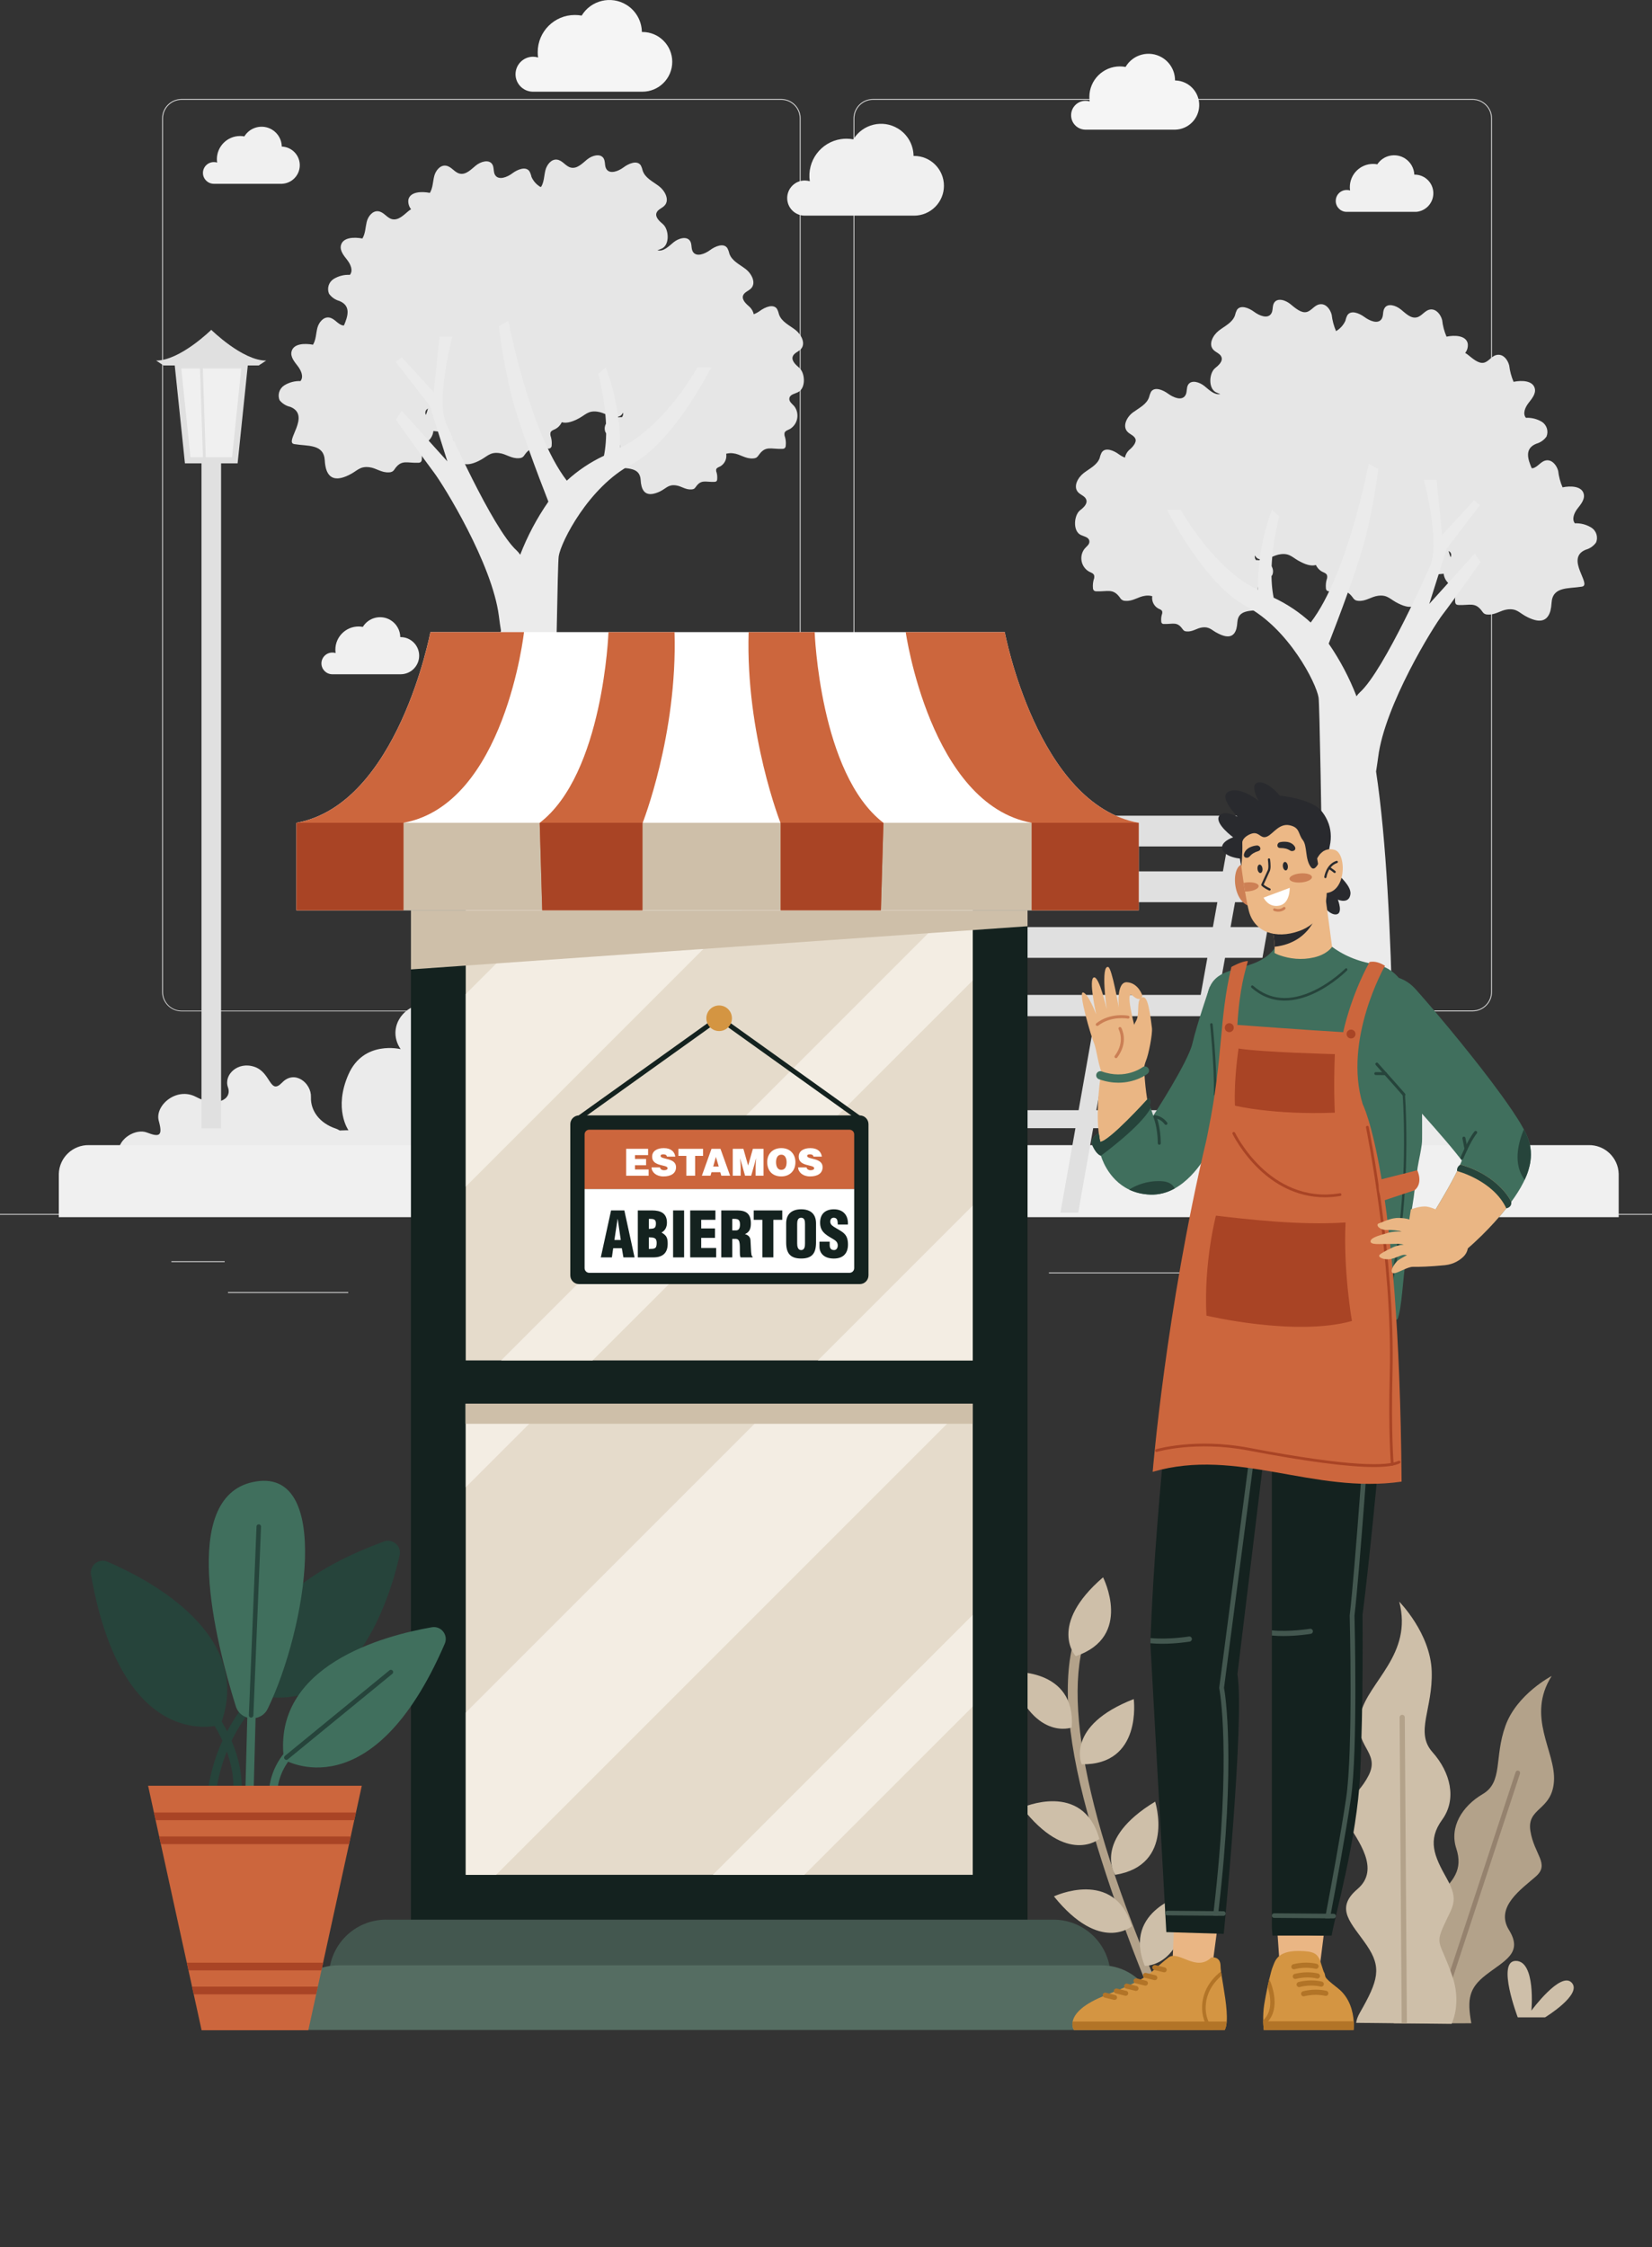 <?xml version="1.0" encoding="utf-8"?>
<!-- Generator: Adobe Illustrator 16.0.0, SVG Export Plug-In . SVG Version: 6.00 Build 0)  -->
<!DOCTYPE svg PUBLIC "-//W3C//DTD SVG 1.1//EN" "http://www.w3.org/Graphics/SVG/1.1/DTD/svg11.dtd">
<svg version="1.1" id="Capa_1" xmlns="http://www.w3.org/2000/svg" xmlns:xlink="http://www.w3.org/1999/xlink" x="0px" y="0px"
	 width="356.579px" height="485px" viewBox="0 0 356.579 485" enable-background="new 0 0 356.579 485" xml:space="preserve">
<rect x="0" y="0" width="356.579" height="485" fill="#333333" stroke="none"/>
<g id="freepik--background-complete--inject-57">
	<path fill="#E0E0E0" d="M317.847,218.264H188.43c-2.316-0.004-4.192-1.879-4.195-4.195V25.56c0.003-2.315,1.879-4.192,4.195-4.195
		h129.417c2.315,0.003,4.191,1.88,4.195,4.195v188.509C322.039,216.385,320.163,218.26,317.847,218.264z M188.43,21.543
		c-2.217,0.004-4.013,1.8-4.017,4.017v188.509c0.004,2.216,1.8,4.013,4.017,4.017h129.417c2.218,0,4.017-1.798,4.017-4.017V25.56
		c0-2.218-1.799-4.017-4.017-4.017H188.43z"/>
	<path fill="#E0E0E0" d="M168.611,218.264H39.201c-2.318,0-4.199-1.878-4.203-4.195V25.56c0.004-2.318,1.885-4.195,4.203-4.195
		h129.41c2.317,0,4.195,1.878,4.195,4.195l0,0v188.509C172.806,216.386,170.928,218.264,168.611,218.264L168.611,218.264z
		 M39.201,21.543c-2.219,0-4.019,1.797-4.024,4.017v188.509c-0.016,2.223,1.773,4.036,3.996,4.053c0.01,0,0.02,0,0.028,0h129.41
		c2.218,0,4.017-1.798,4.017-4.017V25.56c0-2.218-1.799-4.017-4.017-4.017l0,0H39.201z"/>
	<rect y="261.991" fill="#E0E0E0" width="358" height="0.178"/>
	<rect x="36.996" y="272.202" fill="#E0E0E0" width="11.499" height="0.178"/>
	<rect x="121.97" y="270.261" fill="#E0E0E0" width="38.328" height="0.178"/>
	<rect x="49.21" y="278.853" fill="#E0E0E0" width="25.956" height="0.18"/>
	<rect x="270.899" y="270.167" fill="#E0E0E0" width="30.924" height="0.18"/>
	<rect x="308.203" y="270.167" fill="#E0E0E0" width="4.532" height="0.18"/>
	<rect x="226.407" y="274.628" fill="#E0E0E0" width="38.585" height="0.18"/>
	<path fill="#EBEBEB" d="M325.193,248.659c0.193-2.242-0.114-5.141-2.729-6c-4.431-1.434-7.052-4.891-6.908-8.772
		c0.143-3.881-4.511-7.653-8.013-4.016c-3.501,3.637-3.028-2.8-7.697-4.368c-4.668-1.568-8.592,2.234-7.331,5.729
		c1.26,3.494-3.323,5.634-8.835,2.685c-5.515-2.949-11.572,2.413-10.404,6.608c1.166,4.197,0.208,4.705-3.278,3.266
		c-2.814-1.131-7.419,1.238-7.941,4.898L325.193,248.659z"/>
	<path fill="#EBEBEB" d="M74.564,248.659c0.208-1.775,0.115-4.361-2.076-5.084c-3.444-1.139-5.485-3.803-5.37-6.809
		c0.114-3.007-3.502-5.951-6.215-3.136c-2.713,2.814-2.348-2.148-5.971-3.387c-3.623-1.239-6.694,1.732-5.728,4.425
		c0.966,2.691-2.584,4.367-6.86,2.082c-4.274-2.283-8.978,1.885-8.076,5.148c0.903,3.266,0.165,3.58-2.542,2.527
		c-2.298-0.916-6.101,1.154-6.193,4.232H74.564z"/>
	<path fill="#EBEBEB" d="M62.292,248.659h80.485c1.138-3.773-1.791-8.307-5.012-8.951c-3.917-0.779-7.84-7.675-8.041-12.063
		c-0.2-4.39-7.238-17.901-18.214-9.56c-10.977,8.342-7.633,1.231-15.573-1.109c-7.94-2.342-12.945,4.396-9.458,9.451
		c0,0-7.976-1.998-11.263,5.448c-3.287,7.448,0,12.065,0,12.065S65.156,243.653,62.292,248.659z"/>
	<path fill="#F0F0F0" d="M169.914,42.744c0.005-2.096,1.707-3.792,3.803-3.788l0,0c0.363,0.002,0.725,0.055,1.073,0.158
		c-0.648-4.371,2.367-8.441,6.738-9.093c0.393-0.057,0.791-0.085,1.188-0.086c0.498,0.002,0.994,0.048,1.482,0.136
		c2.021-3.302,6.336-4.34,9.639-2.32c2.057,1.259,3.323,3.488,3.35,5.9h0.115c3.559,0,6.443,2.885,6.443,6.444
		c0,3.559-2.885,6.444-6.443,6.444h-23.707C171.541,46.485,169.906,44.799,169.914,42.744z"/>
	<path fill="#F5F5F5" d="M111.273,16.038c0-2.093,1.695-3.791,3.788-3.795c0.368,0.005,0.735,0.061,1.088,0.165
		c-0.064-0.383-0.094-0.771-0.086-1.16c0-4.425,3.587-8.012,8.012-8.012l0,0c0.495,0,0.988,0.042,1.475,0.128
		c2.013-3.306,6.326-4.354,9.633-2.34c2.055,1.252,3.325,3.471,3.362,5.877h0.115c3.559,0,6.444,2.885,6.444,6.444
		s-2.885,6.444-6.444,6.444h-23.721C112.905,19.731,111.285,18.072,111.273,16.038z"/>
	<path fill="#F0F0F0" d="M288.319,43.36c-0.004-1.297,1.044-2.352,2.342-2.356c0.012,0,0.024,0,0.036,0
		c0.241-0.002,0.482,0.032,0.715,0.101c-0.035-0.237-0.055-0.477-0.057-0.716c0-2.768,2.244-5.012,5.011-5.012l0,0
		c0.31,0,0.615,0.029,0.918,0.086c1.331-2.007,4.036-2.555,6.044-1.224c1.165,0.772,1.888,2.055,1.946,3.451h0.064
		c2.223-0.011,4.032,1.782,4.044,4.004c0.01,2.099-1.596,3.853-3.687,4.029c-0.119,0.007-0.238,0.007-0.357,0h-14.735
		C289.326,45.688,288.31,44.638,288.319,43.36z"/>
	<path fill="#F0F0F0" d="M43.805,37.338c-0.005-1.297,1.044-2.351,2.341-2.355c0.002,0,0.005,0,0.007,0
		c0.243-0.009,0.485,0.025,0.716,0.101c-0.033-0.237-0.053-0.477-0.058-0.717c0-2.768,2.244-5.012,5.012-5.012l0,0
		c0.308,0,0.614,0.029,0.917,0.086c1.253-2.057,3.936-2.708,5.993-1.455c1.277,0.778,2.066,2.157,2.091,3.653h0.036
		c2.216,0.094,3.937,1.966,3.844,4.183c-0.088,2.085-1.759,3.756-3.844,3.844H46.118C44.843,39.646,43.816,38.613,43.805,37.338z"/>
	<path fill="#F0F0F0" d="M69.38,143.192c-0.004-1.297,1.044-2.352,2.341-2.356l0,0c0.243-0.005,0.484,0.029,0.716,0.102
		c-0.031-0.238-0.047-0.477-0.05-0.716c0-2.769,2.244-5.013,5.012-5.013l0,0c0.307,0,0.614,0.029,0.916,0.086
		c1.253-2.056,3.936-2.708,5.992-1.455c1.28,0.78,2.069,2.162,2.092,3.661h0.064c2.214-0.003,4.011,1.792,4.013,4.007
		c0.001,2.214-1.793,4.011-4.007,4.012c-0.002,0-0.004,0-0.006,0H71.693C70.418,145.5,69.392,144.467,69.38,143.192z"/>
	<path fill="#F5F5F5" d="M231.196,24.873c-0.003-1.716,1.385-3.111,3.101-3.114c0.003,0,0.005,0,0.007,0
		c0.303,0.001,0.604,0.042,0.896,0.122c-0.043-0.315-0.064-0.634-0.064-0.952c0-3.642,2.952-6.595,6.595-6.595
		c0.407-0.001,0.816,0.037,1.217,0.115c1.595-2.732,5.102-3.655,7.834-2.062c1.769,1.031,2.852,2.928,2.842,4.976h0.107
		c2.933,0.107,5.223,2.572,5.114,5.504c-0.103,2.781-2.334,5.012-5.114,5.114h-19.511C232.534,27.938,231.192,26.558,231.196,24.873
		z"/>
	<path fill="#E6E6E6" d="M172.513,79.382c-0.766-0.658-1.732-1.532-1.396-2.456c0.265-0.752,1.225-1.002,1.761-1.589
		c1.103-1.21,0.072-3.172-1.225-4.16c-1.295-0.988-2.963-1.754-3.5-3.301c-0.092-0.419-0.238-0.823-0.438-1.203
		c-0.78-1.16-2.585-0.394-3.709,0.437c-0.404,0.293-0.845,0.533-1.311,0.716c-0.128-0.602-0.435-1.15-0.88-1.575
		c-0.759-0.658-1.732-1.532-1.432-2.456c0.272-0.758,1.225-1.002,1.775-1.597c1.089-1.202,0.065-3.164-1.238-4.152
		c-1.303-0.988-2.963-1.754-3.487-3.301c-0.092-0.419-0.242-0.824-0.444-1.203c-0.78-1.16-2.585-0.408-3.708,0.423
		c-1.124,0.831-2.936,1.567-3.709,0.394c-0.444-0.716-0.179-1.64-0.608-2.327c-0.716-1.152-2.528-0.602-3.58,0.265
		c-1.052,0.867-2.148,2.041-3.48,1.733l0,0c0.337-0.144,0.716-0.265,1.024-0.422c1.682-0.888,1.432-4.132,0.171-5.22
		c-0.766-0.659-1.733-1.518-1.396-2.441c0.272-0.759,1.225-1.002,1.761-1.604c1.103-1.203,0.072-3.179-1.224-4.16
		c-1.296-0.98-2.965-1.754-3.501-3.301c-0.092-0.418-0.238-0.823-0.437-1.203c-0.781-1.16-2.592-0.394-3.702,0.437
		c-1.11,0.831-2.943,1.554-3.709,0.379c-0.437-0.673-0.186-1.632-0.609-2.327c-0.716-1.146-2.521-0.608-3.58,0.272
		c-1.06,0.88-2.148,2.033-3.48,1.732c-1.153-0.272-1.783-1.568-3.007-1.718c-1.225-0.15-2.191,1.103-2.492,2.298
		c-0.3,1.196-0.272,2.513-0.923,3.58h-0.18c-0.839-0.502-1.503-1.253-1.898-2.148c-0.088-0.419-0.235-0.824-0.436-1.202
		c-0.774-1.153-2.593-0.409-3.702,0.429c-1.11,0.837-2.936,1.561-3.708,0.387c-0.429-0.673-0.186-1.64-0.609-2.327
		c-0.716-1.146-2.52-0.602-3.58,0.272c-1.06,0.874-2.147,2.041-3.479,1.726c-1.146-0.272-1.775-1.568-3-1.719
		c-1.224-0.15-2.198,1.103-2.491,2.298c-0.294,1.196-0.279,2.513-0.931,3.58c-1.776-0.344-4.21-0.279-4.633,1.432
		c-0.108,0.752,0.102,1.514,0.58,2.105c-0.214,0.118-0.415,0.256-0.602,0.415c-1.039,0.866-2.148,2.033-3.494,1.726
		c-1.139-0.265-1.762-1.561-2.994-1.711c-1.231-0.15-2.205,1.103-2.491,2.299c-0.287,1.195-0.28,2.513-0.931,3.58
		c-1.783-0.336-4.21-0.272-4.633,1.475c-0.271,1.146,0.616,2.212,1.346,3.143c0.73,0.931,1.346,2.299,0.587,3.229
		c-1.229-0.064-2.448,0.242-3.501,0.881c-1.066,0.679-1.489,2.026-1.002,3.193c0.541,0.756,1.324,1.304,2.22,1.554
		c2.634,1.066,1.797,3.401,1.009,5.284c-0.088,0.007-0.176,0.007-0.264,0c-1.153-0.272-1.784-1.568-3-1.711
		c-1.217-0.143-2.198,1.103-2.492,2.292c-0.294,1.188-0.279,2.513-0.931,3.58c-1.79-0.329-4.217-0.265-4.632,1.475
		c-0.28,1.146,0.623,2.212,1.346,3.15c0.723,0.938,1.332,2.299,0.58,3.223c-1.233-0.043-2.453,0.281-3.501,0.931
		c-1.059,0.684-1.483,2.024-1.01,3.193c0.587,0.735,1.409,1.246,2.327,1.446c4.611,1.861-1.432,7.654,0.845,8.033
		c2.929,0.494,6.373-0.085,6.587,3.522c0.025,0.588,0.111,1.171,0.257,1.74c0.559,1.998,1.984,2.864,4.919,1.432
		c1.861-0.881,2.313-1.969,4.439-1.704c1.518,0.179,2.62,1.239,4.295,1.103c0.233,0,0.461-0.057,0.666-0.165
		c0.211-0.134,0.386-0.318,0.508-0.536c1.497-2.148,2.664-1.26,5.098-1.368c0.192,0.013,0.383-0.042,0.537-0.157
		c0.146-0.149,0.227-0.351,0.223-0.559c0.063-0.623,0.008-1.253-0.165-1.854c-0.124-0.294-0.156-0.619-0.093-0.931
		c0.122-0.415,0.644-0.572,1.045-0.767c0.152-0.084,0.298-0.18,0.436-0.286c0.721-0.557,1.182-1.385,1.275-2.292
		c2.291,0.215,4.432,0.494,4.597,3.294c0.026,0.588,0.118,1.171,0.272,1.739c0.544,1.998,1.97,2.864,4.898,1.432
		c1.861-0.881,2.319-1.977,4.438-1.704c1.519,0.179,2.621,1.239,4.296,1.103c0.232,0,0.46-0.056,0.666-0.164
		c0.212-0.136,0.389-0.321,0.516-0.538c1.489-2.147,2.656-1.26,5.09-1.368c0.053,0.008,0.105,0.008,0.158,0
		c0.362-0.034,0.631-0.353,0.602-0.716c0.057-0.606,0-1.218-0.165-1.804c-0.123-0.292-0.155-0.613-0.093-0.924
		c0.122-0.415,0.651-0.587,1.045-0.773c0.16-0.087,0.313-0.185,0.458-0.293c0.4-0.318,0.721-0.725,0.938-1.188
		c0.78,0.237,1.825,0.086,3.208-0.58c1.875-0.874,2.327-1.977,4.446-1.697c1.525,0.179,2.621,1.232,4.296,1.103
		c0.233-0.009,0.46-0.07,0.667-0.179c0.208-0.139,0.381-0.322,0.508-0.538l0.122-0.157c0.05,0.344-0.043,0.694-0.258,0.967
		c-0.979-0.044-1.949,0.206-2.786,0.716c-0.838,0.538-1.171,1.601-0.787,2.521c0.43,0.595,1.048,1.025,1.754,1.224
		c3.63,1.432-1.138,6.021,0.666,6.315c2.306,0.394,5.012-0.064,5.191,2.778c0.017,0.464,0.084,0.925,0.201,1.374
		c0.437,1.575,1.561,2.206,3.902,1.132c1.475-0.716,1.826-1.561,3.501-1.346c1.203,0.157,2.062,0.98,3.379,0.873
		c0.184-0.005,0.364-0.049,0.53-0.128c0.158-0.118,0.294-0.263,0.4-0.43c1.167-1.668,2.091-0.988,4.01-1.074
		c0.15,0.005,0.298-0.038,0.422-0.121c0.112-0.121,0.174-0.279,0.171-0.444c0.047-0.481,0.005-0.966-0.121-1.432
		c-0.101-0.224-0.13-0.474-0.086-0.715c0.122-0.33,0.508-0.452,0.838-0.609c0.116-0.066,0.229-0.141,0.336-0.222
		c0.764-0.597,1.138-1.565,0.974-2.52c0.501-0.139,1.025-0.171,1.54-0.094c1.518,0.179,2.621,1.239,4.296,1.103
		c0.233-0.007,0.463-0.063,0.673-0.165c0.202-0.145,0.375-0.327,0.508-0.537c1.481-2.148,2.656-1.26,5.091-1.367
		c0.191,0.014,0.382-0.042,0.536-0.158c0.145-0.152,0.222-0.356,0.215-0.566c0.065-0.606,0.012-1.219-0.157-1.804
		c-0.122-0.292-0.157-0.612-0.101-0.924c0.129-0.415,0.651-0.586,1.053-0.773c0.149-0.078,0.29-0.169,0.422-0.272
		c1.467-1.137,1.739-3.246,0.61-4.718c-0.474-0.538-1.204-1.003-1.032-1.776c0.172-0.773,1.218-0.902,1.918-1.274
		C173.988,83.707,173.781,80.463,172.513,79.382z M91.927,89.55c-0.26-0.484-0.079-1.088,0.405-1.349
		c0.013-0.006,0.025-0.013,0.039-0.02C92.258,88.648,92.109,89.105,91.927,89.55z"/>
	<path fill="#EBEBEB" d="M85.455,90.587c0,0,6.086,8.592,8.184,11.349c2.098,2.756,12.609,19.754,14.041,31.01
		c0.143,1.196,0.301,2.234,0.451,3.129c-4.518,29.828-3.816,84.396-3.652,93.731h14.32c0.129-10.532,1.346-106.82,1.797-109.755
		c0.473-3.114,6.487-14.965,15.702-19.826c9.216-4.862,17.235-20.972,17.235-20.972h-2.958c0,0-5.463,9.866-13.239,15.329
		c-1.112,0.774-2.277,1.468-3.487,2.077c0.019-5.94-1.028-11.836-3.093-17.406l-1.598,1.432c2.148,8.8,1.854,14.435,1.21,17.671
		c-2.933,1.373-5.64,3.186-8.026,5.377c-8.069-10.482-12.602-34.468-12.602-34.468l-2.062,1.131
		c0.582,4.953,1.472,9.865,2.664,14.707c1.51,6.207,5.957,17.9,8.026,23.162c-2.477,3.563-4.52,7.41-6.086,11.457
		c-0.222-0.341-0.484-0.652-0.78-0.932c-5.256-4.754-15.129-27.208-15.129-27.208c-2.392-5.212,1.26-18.91,1.26-18.91h-2.778
		l-1.231,11.972l-6.932-7.562l-1.259,1.045l7.346,9.458l3.78,11.979L86.693,88.64L85.455,90.587z"/>
	<path fill="#E6E6E6" d="M343.409,113.822c-1.049-0.63-2.259-0.936-3.48-0.881c-0.717-0.895-0.143-2.277,0.587-3.201
		c0.729-0.923,1.604-1.983,1.332-3.128c-0.409-1.733-2.864-1.791-4.575-1.432c-0.489-1.128-0.807-2.322-0.945-3.544
		c-0.314-1.197-1.26-2.399-2.484-2.292c-1.224,0.107-1.848,1.432-2.979,1.704c-0.085,0.007-0.171,0.007-0.256,0
		c-0.789-1.883-1.641-4.224,0.994-5.284c0.891-0.248,1.669-0.793,2.205-1.547c0.478-1.161,0.059-2.497-0.995-3.179
		c-1.039-0.624-2.24-0.925-3.451-0.866c-0.759-0.917-0.143-2.284,0.573-3.208c0.716-0.923,1.625-1.991,1.346-3.128
		c-0.422-1.726-2.828-1.791-4.582-1.433c-0.482-1.128-0.8-2.319-0.944-3.537c-0.315-1.203-1.203-2.399-2.479-2.292
		c-1.273,0.107-1.847,1.432-2.971,1.704s-2.399-0.852-3.474-1.718c-0.18-0.147-0.375-0.276-0.579-0.387
		c0.467-0.586,0.665-1.343,0.544-2.083c-0.407-1.725-2.864-1.79-4.567-1.432c-0.495-1.139-0.813-2.345-0.946-3.58
		c-0.314-1.196-1.261-2.399-2.483-2.292c-1.225,0.107-1.848,1.433-2.979,1.704c-1.31,0.315-2.398-0.852-3.465-1.711
		c-1.066-0.859-2.821-1.432-3.516-0.265c-0.438,0.716-0.179,1.633-0.615,2.313c-0.767,1.203-2.564,0.437-3.695-0.394
		c-1.132-0.831-2.899-1.575-3.695-0.422c-0.199,0.378-0.345,0.783-0.43,1.203c-0.426,0.943-1.134,1.731-2.025,2.255
		c-0.483-1.125-0.799-2.313-0.938-3.53c-0.315-1.196-1.203-2.399-2.47-2.277c-1.269,0.122-1.848,1.432-2.979,1.69
		c-1.132,0.257-2.398-0.838-3.467-1.719c-1.065-0.88-2.82-1.432-3.528-0.257c-0.423,0.716-0.164,1.639-0.609,2.313
		c-0.759,1.203-2.57,0.444-3.688-0.387c-1.116-0.831-2.914-1.583-3.709-0.43c-0.193,0.381-0.338,0.785-0.43,1.203
		c-0.528,1.532-2.184,2.291-3.466,3.272c-1.281,0.981-2.318,2.942-1.202,4.138c0.545,0.588,1.489,0.831,1.755,1.583
		c0.335,0.938-0.623,1.79-1.396,2.406c-1.26,1.067-1.497,4.296,0.187,5.184c0.285,0.15,0.637,0.257,0.952,0.386
		c-1.282,0.258-2.363-0.866-3.415-1.718c-1.053-0.852-2.821-1.432-3.53-0.279c-0.416,0.716-0.165,1.646-0.608,2.313
		c-0.76,1.203-2.57,0.443-3.695-0.379c-1.124-0.824-2.906-1.583-3.694-0.437c-0.191,0.383-0.338,0.787-0.437,1.203
		c-0.523,1.54-2.148,2.291-3.479,3.272c-1.332,0.98-2.298,2.943-1.195,4.146c0.522,0.586,1.475,0.823,1.746,1.582
		c0.272,0.759-0.63,1.791-1.389,2.399c-0.456,0.437-0.767,1.005-0.888,1.625c-0.46-0.186-0.895-0.426-1.295-0.716
		c-1.119-0.831-2.915-1.582-3.696-0.429c-0.207,0.374-0.357,0.776-0.444,1.196c-0.529,1.539-2.183,2.291-3.465,3.279
		c-1.281,0.988-2.319,2.936-1.203,4.139c0.537,0.587,1.49,0.824,1.755,1.583c0.336,0.938-0.63,1.775-1.433,2.398
		c-1.195,1.081-1.496,4.296,0.18,5.198c0.717,0.358,1.739,0.479,1.911,1.26c0.173,0.78-0.551,1.196-1.024,1.762
		c-1.124,1.46-0.854,3.554,0.603,4.683c0.134,0.102,0.274,0.192,0.422,0.271c0.408,0.193,0.903,0.352,1.045,0.781
		c0.067,0.315,0.033,0.644-0.099,0.938c-0.156,0.584-0.211,1.188-0.157,1.79c-0.002,0.208,0.078,0.408,0.22,0.559
		c0.153,0.108,0.337,0.164,0.523,0.157c2.399,0.108,3.58-0.716,5.077,1.354c0.12,0.218,0.296,0.4,0.509,0.53
		c0.2,0.113,0.427,0.173,0.658,0.172c1.667,0.143,2.741-0.902,4.295-1.096c0.508-0.077,1.025-0.046,1.519,0.093
		c-0.138,0.929,0.23,1.86,0.967,2.441c0.111,0.083,0.229,0.16,0.351,0.229c0.308,0.15,0.717,0.272,0.824,0.608
		c0.05,0.241,0.022,0.491-0.079,0.717c-0.13,0.465-0.171,0.951-0.122,1.432c-0.034,0.273,0.156,0.525,0.43,0.565
		c0.052,0.007,0.104,0.007,0.157,0c1.905,0.079,2.82-0.587,3.98,1.066c0.107,0.164,0.243,0.308,0.401,0.423
		c0.163,0.082,0.342,0.125,0.523,0.129c1.31,0.107,2.147-0.716,3.364-0.866c1.669-0.2,2.012,0.651,3.479,1.332
		c2.335,1.181,3.452,0.509,3.889-1.066c0.11-0.444,0.178-0.897,0.2-1.354c0.166-2.821,2.864-2.397,5.162-2.763
		c1.783-0.302-2.956-4.798,0.659-6.287c0.701-0.186,1.316-0.607,1.74-1.196c0.368-0.919,0.036-1.972-0.795-2.513
		c-0.824-0.491-1.776-0.728-2.735-0.681c-0.219-0.282-0.31-0.643-0.251-0.994l0.087,0.106c0.128,0.212,0.298,0.395,0.501,0.538
		c0.209,0.106,0.438,0.165,0.672,0.171c1.669,0.129,2.75-0.901,4.297-1.096c2.112-0.271,2.557,0.816,4.417,1.697
		c1.383,0.716,2.42,0.859,3.201,0.63c0.217,0.456,0.535,0.854,0.931,1.167c0.14,0.108,0.288,0.204,0.444,0.286
		c0.408,0.193,0.896,0.352,1.037,0.781c0.066,0.315,0.035,0.642-0.092,0.938c-0.16,0.583-0.214,1.188-0.158,1.79
		c-0.006,0.208,0.071,0.408,0.215,0.559c0.156,0.108,0.341,0.163,0.53,0.157c2.398,0.108,3.579-0.716,5.062,1.354
		c0.128,0.213,0.302,0.394,0.508,0.53c0.208,0.106,0.435,0.165,0.667,0.172c1.661,0.143,2.75-0.902,4.295-1.096
		c2.113-0.266,2.558,0.816,4.419,1.69c2.899,1.431,4.296,0.551,4.868-1.433c0.149-0.564,0.238-1.143,0.265-1.726
		c0.165-2.813,2.271-3.079,4.589-3.286c0.103,0.884,0.554,1.69,1.254,2.241c0.14,0.108,0.288,0.204,0.444,0.286
		c0.394,0.192,0.888,0.351,1.046,0.773c0.063,0.317,0.028,0.647-0.101,0.944c-0.159,0.583-0.215,1.188-0.164,1.791
		c0,0.207,0.077,0.408,0.214,0.564c0.163,0.104,0.352,0.156,0.544,0.15c2.398,0.108,3.579-0.715,5.063,1.361
		c0.124,0.21,0.295,0.39,0.499,0.522c0.201,0.113,0.429,0.173,0.66,0.172c1.668,0.144,2.764-0.902,4.296-1.096
		c2.147-0.265,2.556,0.816,4.409,1.697c2.908,1.432,4.297,0.608,4.877-1.382c0.137-0.566,0.222-1.145,0.251-1.727
		c0.215-3.58,3.58-3.028,6.552-3.508c2.276-0.379-3.745-6.129,0.837-7.976c0.894-0.246,1.676-0.793,2.212-1.548
		C345.006,115.884,344.542,114.485,343.409,113.822z M312.677,118.92c0.263,0.116,0.46,0.346,0.536,0.622
		c0.062,0.243,0.022,0.501-0.106,0.716C312.929,119.824,312.787,119.376,312.677,118.92z"/>
	<path fill="#EBEBEB" d="M319.565,121.304c0,0-6.057,8.592-8.148,11.284c-2.089,2.692-12.529,19.611-13.939,30.787
		c-0.157,1.196-0.315,2.22-0.459,3.123c4.489,29.634,3.795,83.858,3.58,93.143H286.4c-0.136-10.475-1.346-106.167-1.79-109.082
		c-0.465-3.094-6.444-14.864-15.594-19.698c-9.151-4.832-17.113-20.856-17.113-20.856h2.929c0,0,5.435,9.81,13.195,15.243
		c1.114,0.759,2.274,1.448,3.474,2.063c-0.034-5.904,0.994-11.766,3.035-17.306l1.583,1.432c-2.148,8.75-1.848,14.399-1.203,17.557
		c2.919,1.369,5.614,3.176,7.991,5.356c8.019-10.425,12.515-34.254,12.515-34.254l2.063,1.125c-0.604,4.93-1.508,9.821-2.707,14.642
		c-1.503,6.164-5.929,17.777-7.982,23.048c2.44,3.537,4.455,7.353,6,11.362c0.216-0.327,0.474-0.626,0.766-0.888
		c5.22-4.726,15.036-27.021,15.036-27.021c2.398-5.184-1.261-18.788-1.261-18.788h2.751l1.194,11.899l6.889-7.51l1.26,1.045
		l-7.16,9.415l-3.766,11.907l9.816-10.861L319.565,121.304z"/>
	<path fill="#F0F0F0" d="M19.225,247.14h323.631c3.519-0.086,6.441,2.691,6.531,6.209l0,0v9.344H12.695v-9.35
		C12.792,249.829,15.712,247.058,19.225,247.14z"/>
	<g id="freepik--freepik--Streetlight--inject-443--inject-57">
		<polygon fill="#E0E0E0" points="53.556,78.194 51.288,100.003 39.917,100.003 37.647,78.194 		"/>
		<rect x="43.49" y="95.313" fill="#E0E0E0" width="4.231" height="148.19"/>
		<polygon fill="#F0F0F0" points="50.091,98.671 41.113,98.671 39.122,79.518 52.082,79.518 		"/>
		<polygon fill="#E0E0E0" points="44.421,98.972 43.812,98.972 43.146,78.859 43.755,78.859 		"/>
		<path fill="#E0E0E0" d="M45.602,71.184c0,0-6.737,6.637-11.9,6.637l1.598,1.052h20.549l1.604-1.052
			C52.34,77.835,45.602,71.184,45.602,71.184z"/>
	</g>
	<g id="freepik--freepik--Bench--inject-443--inject-57">
		<polygon fill="#E0E0E0" points="268.084,261.718 271.916,261.718 264.075,217.485 260.245,217.485 		"/>
		<polygon fill="#E0E0E0" points="148.957,261.718 152.787,261.718 144.954,217.485 141.117,217.485 		"/>
		<rect x="115.612" y="239.601" fill="#E0E0E0" width="150.476" height="3.883"/>
		<polygon fill="#E0E0E0" points="232.728,261.718 228.898,261.718 236.732,217.485 240.569,217.485 		"/>
		<polygon fill="#E0E0E0" points="113.601,261.718 109.77,261.718 117.61,217.485 121.441,217.485 		"/>
		<polygon fill="#E0E0E0" points="148.369,215.758 152.186,215.758 158.565,180.267 154.756,180.267 		"/>
		<polygon fill="#E0E0E0" points="258.977,215.758 262.793,215.758 269.18,180.267 265.364,180.267 		"/>
		<polygon fill="#E0E0E0" points="203.673,215.758 207.483,215.758 213.869,180.267 210.052,180.267 		"/>
		<polygon fill="#E0E0E0" points="141.775,182.687 276.82,182.687 278.015,176.042 142.978,176.042 		"/>
		<polygon fill="#E0E0E0" points="139.613,194.708 274.658,194.708 275.853,188.064 140.816,188.064 		"/>
		<polygon fill="#E0E0E0" points="137.45,206.723 272.496,206.723 273.691,200.079 138.653,200.079 		"/>
		<rect x="108.961" y="214.721" fill="#E0E0E0" width="162.531" height="4.589"/>
	</g>
</g>
<g id="BACKGROUND">
</g>
<g>
	<g>
		<g>
			<g>
				<g>
					<g>
						<g>
							<g>
								<g>
									<path fill="#B3A28A" d="M253.577,436.927c-18.765-40.956-24.965-71.349-18.508-85.559c0.243-0.542,0.005-1.185-0.541-1.435
										c-0.543-0.247-1.184-0.005-1.436,0.539c-3.733,8.217-3.464,20.862,0.792,37.589c3.209,12.609,9.673,31.794,17.289,48.868
										L253.577,436.927L253.577,436.927z"/>
								</g>
							</g>
						</g>
					</g>
				</g>
			</g>
			<g>
				<g>
					<g>
						<g>
							<g>
								<path fill="#CEBFA9" d="M231.335,372.832c0,0-8.49,3.141-13.428-12.004C217.908,360.828,232.266,359.709,231.335,372.832z"
									/>
							</g>
						</g>
					</g>
				</g>
			</g>
			<g>
				<g>
					<g>
						<g>
							<g>
								<path fill="#CEBFA9" d="M233.477,380.771c0,0-3.607-8.302,11.236-14.075C244.713,366.695,246.632,380.972,233.477,380.771z"
									/>
							</g>
						</g>
					</g>
				</g>
			</g>
			<g>
				<g>
					<g>
						<g>
							<g>
								<path fill="#CEBFA9" d="M232.19,357.435c0,0-6.17-6.625,5.901-17.016C238.09,340.419,244.659,353.236,232.19,357.435z"/>
							</g>
						</g>
					</g>
				</g>
			</g>
			<g>
				<g>
					<g>
						<g>
							<g>
								<path fill="#CEBFA9" d="M237.292,396.875c0,0-6.926,5.827-16.695-6.754C220.597,390.121,233.729,384.21,237.292,396.875z"/>
							</g>
						</g>
					</g>
				</g>
			</g>
			<g>
				<g>
					<g>
						<g>
							<g>
								<path fill="#CEBFA9" d="M240.698,404.631c0,0-4.986-7.555,8.637-15.804C249.332,388.826,253.689,402.553,240.698,404.631z"
									/>
							</g>
						</g>
					</g>
				</g>
			</g>
			<g>
				<g>
					<g>
						<g>
							<g>
								<path fill="#CEBFA9" d="M244.308,415.715c0,0-6.816,5.955-16.82-6.438C227.488,409.279,240.505,403.12,244.308,415.715z"/>
							</g>
						</g>
					</g>
				</g>
			</g>
			<g>
				<g>
					<g>
						<g>
							<g>
								<path fill="#CEBFA9" d="M247.097,424.272c0,0,9.046,0.361,9.062-15.565C256.159,408.707,242.157,412.078,247.097,424.272z"
									/>
							</g>
						</g>
					</g>
				</g>
			</g>
		</g>
		<g>
			<g>
				<g>
					<g>
						<g>
							<g>
								<g>
									<path fill="#B3A28A" d="M317.579,436.666c-0.953-5.291-0.454-7.618,3.119-10.408c4.046-3.155,8.117-4.721,5.018-9.72
										c-3.102-4.997,2.777-8.887,5.814-11.579c3.037-2.695-0.394-4.721-1.2-9.806c-0.808-5.088,4.665-4.324,5.091-10.731
										c0.429-6.406-6.084-13.896-0.492-22.716c0,0-7.515,3.901-9.981,10.752c-2.472,6.849-0.469,12.139-4.91,14.741
										c-4.438,2.604-7.218,7.108-5.706,11.728c1.512,4.62-0.634,7.071-4.271,10.441c-3.641,3.372-2.67,4.712-2.221,8.827
										c0.457,4.121-0.454,3.148-4.619,8.776c-2.068,2.796-3.132,6.478-2.387,9.702L317.579,436.666z"/>
								</g>
							</g>
						</g>
					</g>
				</g>
			</g>
			<g>
				<g>
					<g>
						<g>
							<g>
								<g>
									<g>
										<g>
											<path fill="#95826E" d="M310.351,436.668l17.732-53.891c0.084-0.259-0.058-0.542-0.316-0.627
												c-0.004,0-0.006-0.001-0.009-0.001c-0.259-0.081-0.533,0.061-0.619,0.318l-17.831,54.202L310.351,436.668z"/>
										</g>
									</g>
								</g>
							</g>
						</g>
					</g>
				</g>
			</g>
		</g>
		<g>
			<g>
				<g>
					<g>
						<g>
							<g>
								<path fill="#CEBFA9" d="M290.748,393.27c2.332,3.938,7.299,10.139,2.248,14.434c-5.054,4.295-1.222,7.374,2.031,12.161
									c3.25,4.784,2.482,7.57-1.504,14.516c-0.464,0.806-0.718,1.534-0.806,2.191l20.602,0.221
									c1.354-3.05,1.332-6.831,0.216-10.134c-2.528-7.48-3.842-6.748-1.934-11.014c1.911-4.266,3.417-5.366,0.672-10.241
									c-2.743-4.872-4.198-8.242-0.982-12.68c3.215-4.437,1.787-10.227-2.079-14.555c-3.867-4.325,0.101-9.314-0.185-17.519
									c-0.284-8.198-7.005-14.981-7.005-14.981c2.965,11.397-6.612,17.186-8.365,24.209c-1.751,7.023,4.386,8.096,1.766,13.273
									C292.8,388.338,288.418,389.332,290.748,393.27z"/>
							</g>
						</g>
					</g>
				</g>
			</g>
			<g>
				<g>
					<g>
						<g>
							<g>
								<g>
									<g>
										<g>
											<path fill="#B3A28A" d="M303.672,436.689l-0.453-66.046c-0.002-0.306-0.249-0.552-0.553-0.556h-0.013
												c-0.307,0.002-0.557,0.255-0.553,0.563l0.451,66.031L303.672,436.689z"/>
										</g>
									</g>
								</g>
							</g>
						</g>
					</g>
				</g>
			</g>
		</g>
		<g>
			<g>
				<path fill="#CEBFA9" d="M333.495,435.386c0,0,8.141-4.956,5.748-7.489c-2.392-2.531-8.694,6.034-8.694,6.034
					s0.988-10.729-3.374-10.729c-4.22,0,0.428,12.185,0.428,12.185H333.495z"/>
			</g>
		</g>
	</g>
	<g>
		<g>
			<rect x="88.7" y="180.286" fill="#14221F" width="133.093" height="240.774"/>
		</g>
		<g>
			<g>
				<rect x="100.529" y="191.961" fill="#E5DBCB" width="109.432" height="101.644"/>
			</g>
			<g>
				<rect x="100.529" y="302.979" fill="#E5DBCB" width="109.432" height="101.644"/>
			</g>
		</g>
		<g>
			<polygon fill="#F3EDE3" points="164.667,191.961 100.529,256.1 100.529,214.544 123.111,191.961 			"/>
		</g>
		<g>
			<polygon fill="#F3EDE3" points="208.722,302.979 107.077,404.622 100.529,404.622 100.529,369.615 167.166,302.979 			"/>
		</g>
		<g>
			<polygon fill="#F3EDE3" points="209.96,260.185 209.96,293.605 176.538,293.605 			"/>
		</g>
		<g>
			<polygon fill="#F3EDE3" points="209.96,348.529 209.96,368.302 173.622,404.622 153.866,404.622 			"/>
		</g>
		<g>
			<polygon fill="#F3EDE3" points="100.529,302.979 118.539,302.979 100.529,320.98 			"/>
		</g>
		<g>
			<rect x="100.489" y="302.932" fill="#CEBFA9" width="109.48" height="4.347"/>
		</g>
		<g>
			<polygon fill="#F3EDE3" points="209.96,191.961 209.96,211.598 127.916,293.605 108.162,293.605 209.809,191.961 			"/>
		</g>
		<g>
			<polygon fill="#CEBFA9" points="221.792,196.451 221.792,199.9 88.7,209.218 88.7,196.451 			"/>
		</g>
	</g>
	<g>
		<g>
			<g>
				<path fill="#FFFFFF" d="M245.778,177.58v18.872H63.989V177.58h0.003c21.911-3.981,28.903-41.158,28.903-41.158h123.976
					C216.871,136.421,223.861,173.602,245.778,177.58z"/>
			</g>
		</g>
		<g>
			<g>
				<rect x="63.992" y="177.58" fill="#CEBFA9" width="181.786" height="18.872"/>
			</g>
		</g>
		<g>
			<g>
				<path fill="#CC663D" d="M113.104,136.421c0,0-4.116,37.182-26.029,41.158v18.872H63.991V177.58
					c21.914-3.976,28.903-41.158,28.903-41.158H113.104L113.104,136.421z"/>
			</g>
		</g>
		<g>
			<g>
				<path fill="#CC663D" d="M245.782,177.58v18.872h-23.084V177.58c-21.915-3.976-27.203-41.158-27.203-41.158h21.383
					C216.877,136.421,223.867,173.602,245.782,177.58z"/>
			</g>
		</g>
		<g>
			<g>
				<path fill="#CC663D" d="M138.67,177.71v18.741h-21.631l-0.545-18.872c13.761-10.555,14.842-41.158,14.842-41.158h14.256
					C146.26,158.544,138.67,177.71,138.67,177.71z"/>
			</g>
		</g>
		<g>
			<g>
				<path fill="#CC663D" d="M190.685,177.58l-0.546,18.872h-21.628V177.71c0,0-7.59-19.166-6.922-41.289h14.256
					C175.843,136.421,176.926,167.025,190.685,177.58z"/>
			</g>
		</g>
		<g>
			<g>
				<rect x="63.992" y="177.58" fill="#A94425" width="23.083" height="18.872"/>
			</g>
		</g>
		<g>
			<g>
				<polygon fill="#A94425" points="245.782,177.58 245.782,196.451 222.698,196.451 222.698,177.58 245.778,177.58 				"/>
			</g>
		</g>
		<g>
			<g>
				<path fill="#A94425" d="M138.722,177.58c-0.034,0.086-0.051,0.13-0.051,0.13v18.741H117.04l-0.546-18.872H138.722z"/>
			</g>
		</g>
		<g>
			<g>
				<path fill="#A94425" d="M190.685,177.58l-0.546,18.872h-21.628V177.71c0,0-0.018-0.044-0.051-0.13H190.685L190.685,177.58z"/>
			</g>
		</g>
	</g>
	<g>
		<g>
			<path fill="#43574F" d="M238.3,430.308H72.418c-0.774,0-1.403-0.627-1.403-1.402v-2.294c0-6.798,5.511-12.308,12.308-12.308
				h144.071c6.798,0,12.308,5.51,12.308,12.308v2.294C239.703,429.68,239.074,430.308,238.3,430.308z"/>
		</g>
		<g>
			<path fill="#556D62" d="M249.71,438.106H61.046v-1.997c0-6.601,5.351-11.949,11.949-11.949h164.766
				c6.599,0,11.949,5.349,11.949,11.949V438.106L249.71,438.106z"/>
		</g>
	</g>
	<g>
		<g>
			<path fill="#14221F" d="M185.571,277.136h-60.583c-1.044,0-1.891-0.843-1.891-1.888v-32.629c0-1.044,0.847-1.89,1.891-1.89
				h60.583c1.043,0,1.891,0.845,1.891,1.89v32.628C187.461,276.289,186.614,277.136,185.571,277.136z"/>
		</g>
		<g>
			<path fill="#CC663D" d="M127.188,243.814h56.179c0.555,0,1.006,0.451,1.006,1.006v11.806h-58.189V244.82
				C126.185,244.266,126.634,243.814,127.188,243.814z"/>
		</g>
		<g>
			<path fill="#FFFFFF" d="M126.185,256.626h58.189v17.067c0,0.555-0.451,1.006-1.006,1.006h-56.179
				c-0.554,0-1.005-0.451-1.005-1.006L126.185,256.626L126.185,256.626z"/>
		</g>
	</g>
	<g>
		<path fill="#14221F" d="M185.78,242.061c-0.104,0-0.209-0.032-0.301-0.096l-30.255-21.645l-30.255,21.645
			c-0.233,0.168-0.559,0.113-0.727-0.121c-0.167-0.235-0.113-0.559,0.121-0.728l30.557-21.863c0.181-0.13,0.425-0.13,0.605,0
			l30.557,21.863c0.234,0.168,0.289,0.493,0.121,0.728C186.102,241.985,185.943,242.061,185.78,242.061z"/>
	</g>
	<g>
		<circle fill="#D49542" cx="155.224" cy="219.76" r="2.763"/>
	</g>
	<g>
		<g>
			<g>
				<g>
					<g>
						<path fill="#406F5D" d="M58.884,389.089c-0.486,0-0.885-0.389-0.894-0.877c-0.17-9.302,7.284-13.33,7.602-13.496
							c0.437-0.23,0.977-0.06,1.207,0.375c0.229,0.436,0.063,0.976-0.374,1.208l0,0c-0.018,0.009-1.74,0.937-3.413,2.873
							c-2.21,2.556-3.299,5.587-3.236,9.011c0.009,0.494-0.384,0.901-0.877,0.91C58.896,389.089,58.89,389.089,58.884,389.089z"/>
					</g>
				</g>
			</g>
			<g>
				<g>
					<g>
						<g>
							<g>
								<path fill="#26443B" d="M56.001,365.992c0,0-10.38-19.573,26.854-33.3c1.921-0.708,3.863,0.988,3.402,2.982
									C83.91,345.868,76.203,369.695,56.001,365.992z"/>
							</g>
						</g>
					</g>
					<g>
						<g>
							<g>
								<path fill="#26443B" d="M45.787,387.318c-0.042,0-0.085-0.004-0.129-0.009c-0.489-0.071-0.827-0.524-0.756-1.015
									c2.579-17.81,15.849-26.093,17.354-26.977c0.424-0.252,0.978-0.118,1.231,0.309c0.252,0.426,0.119,0.969-0.306,1.221
									l-0.019,0.012c-0.627,0.369-3.939,2.414-7.499,6.412c-4.914,5.516-7.939,12-8.993,19.279
									C46.606,386.998,46.225,387.318,45.787,387.318z"/>
							</g>
						</g>
					</g>
				</g>
				<g>
					<g>
						<g>
							<path fill="#26443B" d="M51.256,387.318c-0.014,0-0.028,0-0.042-0.002c-0.493-0.021-0.875-0.44-0.851-0.934
								c0.359-7.622-4.478-14.573-4.526-14.646c-0.284-0.4-0.188-0.959,0.215-1.246c0.403-0.283,0.961-0.187,1.246,0.216
								c0.214,0.304,5.239,7.528,4.851,15.758C52.126,386.945,51.731,387.318,51.256,387.318z"/>
						</g>
					</g>
				</g>
				<g>
					<g>
						<g>
							<path fill="#406F5D" d="M53.825,388.625c-0.008,0-0.017,0-0.024,0c-0.494-0.013-0.883-0.424-0.87-0.916l0.761-28.981
								c0.013-0.498,0.421-0.882,0.917-0.874c0.493,0.017,0.883,0.426,0.87,0.916l-0.762,28.984
								C54.705,388.24,54.308,388.625,53.825,388.625z"/>
						</g>
					</g>
				</g>
				<g>
					<g>
						<g>
							<path fill="#26443B" d="M47.607,372.235c0,0-21.116,6.713-27.963-32.375c-0.353-2.018,1.664-3.624,3.544-2.815
								C32.796,341.177,54.862,353.021,47.607,372.235z"/>
						</g>
					</g>
				</g>
				<g>
					<g>
						<g>
							<path fill="#406F5D" d="M61.287,379.758c0,0,18.982,11.434,34.713-25.003c0.812-1.879-0.778-3.91-2.794-3.56
								C82.901,352.986,58.689,359.385,61.287,379.758z"/>
						</g>
					</g>
				</g>
				<g>
					<g>
						<g>
							<path fill="#406F5D" d="M57.806,368.749c-1.47,3.042-5.907,2.706-6.916-0.518c-4.502-14.378-12.048-44.853,3.575-48.348
								C71.993,315.957,66.12,351.55,57.806,368.749z"/>
						</g>
					</g>
				</g>
				<g>
					<g>
						<g>
							<path fill="#26443B" d="M54.205,370.698c-0.006,0-0.013,0-0.02,0c-0.269-0.015-0.478-0.24-0.467-0.508l1.65-40.742
								c0.011-0.271,0.241-0.479,0.507-0.466c0.27,0.01,0.478,0.237,0.468,0.504l-1.651,40.746
								C54.681,370.493,54.465,370.698,54.205,370.698z"/>
						</g>
					</g>
				</g>
				<g>
					<g>
						<g>
							<path fill="#26443B" d="M61.81,379.819c-0.142,0-0.281-0.062-0.377-0.179c-0.17-0.207-0.141-0.517,0.068-0.688l22.564-18.464
								c0.208-0.172,0.516-0.141,0.686,0.068c0.171,0.205,0.141,0.513-0.067,0.686L62.12,379.709
								C62.027,379.782,61.918,379.819,61.81,379.819z"/>
						</g>
					</g>
				</g>
			</g>
			<g>
				<g>
					<g>
						<polygon fill="#CC663D" points="78.091,385.404 76.832,391.172 76.47,392.832 76.422,393.055 75.703,396.343 75.552,397.032 
							75.34,398.003 75.141,398.916 69.741,423.583 69.376,425.243 68.607,428.754 68.245,430.414 66.549,438.162 43.515,438.162 
							41.819,430.414 41.454,428.754 40.685,425.243 40.321,423.583 34.918,398.916 34.718,398.003 34.506,397.032 34.356,396.343 
							33.636,393.055 33.59,392.832 33.227,391.172 31.969,385.404 						"/>
					</g>
				</g>
			</g>
			<g>
				<g>
					<polygon fill="#A94425" points="76.832,391.172 76.47,392.832 33.59,392.832 33.227,391.172 					"/>
				</g>
			</g>
			<g>
				<g>
					<polygon fill="#A94425" points="75.703,396.343 75.552,397.032 75.34,398.003 34.718,398.003 34.506,397.032 34.356,396.343 
											"/>
				</g>
			</g>
			<g>
				<g>
					<polygon fill="#A94425" points="69.741,423.583 69.376,425.243 40.685,425.243 40.321,423.583 					"/>
				</g>
			</g>
			<g>
				<g>
					<polygon fill="#A94425" points="68.607,428.754 68.245,430.414 41.819,430.414 41.454,428.754 					"/>
				</g>
			</g>
		</g>
	</g>
	<g>
		<g>
			<g>
				<g>
					<g>
						<path fill="#EAB684" d="M237.75,230.961l-0.13,0.887l-0.117,0.84c-0.074,0.556-0.142,1.108-0.204,1.667
							c-0.121,1.114-0.214,2.236-0.279,3.376c-0.059,1.139-0.094,2.297-0.07,3.491c0.019,1.195,0.093,2.424,0.264,3.729
							c0.183,1.311,0.44,2.691,1.037,4.285c0.308,0.798,0.7,1.659,1.324,2.588c0.313,0.465,0.685,0.946,1.141,1.428
							c0.451,0.48,1.004,0.962,1.644,1.398c0.641,0.438,1.39,0.819,2.178,1.101c0.787,0.28,1.614,0.455,2.405,0.53
							c1.588,0.146,2.967-0.084,4.086-0.393c0.562-0.155,1.078-0.335,1.538-0.523l0.591-0.286l0.56-0.305
							c0.73-0.411,1.393-0.845,2.005-1.291c0.619-0.446,1.174-0.901,1.704-1.362c0.527-0.46,1.019-0.925,1.485-1.396
							c0.936-0.938,1.766-1.884,2.541-2.841c1.548-1.903,2.869-3.826,4.087-5.766s2.325-3.892,3.358-5.866
							c0.517-0.989,1.019-1.982,1.501-2.987c0.243-0.504,0.479-1.008,0.716-1.519l0.354-0.775l0.371-0.849
							c1.555-3.563-0.069-7.709-3.634-9.268c-3.563-1.556-7.709,0.068-9.268,3.632l-0.077,0.168l-0.25,0.576l-0.285,0.639
							c-0.201,0.43-0.402,0.859-0.611,1.289c-0.414,0.862-0.845,1.717-1.287,2.563c-0.884,1.691-1.825,3.342-2.812,4.912
							c-0.984,1.567-2.019,3.058-3.082,4.364c-0.53,0.653-1.068,1.263-1.595,1.79c-0.154,0.154-0.306,0.301-0.456,0.436
							c-0.119-0.397-0.23-0.815-0.328-1.241c-0.206-0.865-0.385-1.773-0.533-2.704c-0.15-0.929-0.276-1.879-0.376-2.833
							c-0.055-0.478-0.093-0.957-0.134-1.437l-0.1-1.375l-0.021-0.317c-0.188-2.559-2.412-4.484-4.975-4.299
							C239.802,227.178,238.067,228.859,237.75,230.961z"/>
					</g>
				</g>
			</g>
			<g>
				<g>
					<path fill="#406F5D" d="M263.242,219.522l-1.585,27.444c0,0-2.878,6.628-8.101,9.529c-1.549,0.86-3.309,1.393-5.261,1.324
						c-1.794-0.062-3.303-0.47-4.571-1.076c-4.756-2.273-6.089-7.324-6.089-7.324s-0.877-0.147-1.753-2.009
						c-0.877-1.86,1.287-2.827,1.287-2.827l0.287,1.841c1.926-0.045,10.161-9.14,10.161-9.14s0.321-0.36,0.541-0.042
						c0.216,0.321,0,1.288,0,1.288l0.211,0.617l0.563,1.641c0,0,7.534-11.574,8.454-15.61c0.922-4.034,3.73-12.177,3.73-12.177
						L263.242,219.522z"/>
				</g>
			</g>
			<g>
				<path fill="#26443B" d="M253.559,256.495c-1.552,0.86-3.312,1.393-5.26,1.324c-1.794-0.062-3.303-0.47-4.571-1.076
					c1.511-0.963,3.8-1.928,6.822-1.831C252.235,254.966,253.132,255.605,253.559,256.495z"/>
			</g>
			<g>
				<g>
					<path fill="#26443B" d="M248.371,239.145c-2.096,3.98-10.735,10.277-10.735,10.277s-0.876-0.148-1.749-2.009
						c-0.877-1.86,1.287-2.827,1.287-2.827l0.287,1.842c1.924-0.045,10.163-9.14,10.163-9.14s0.318-0.361,0.541-0.042
						c0.217,0.32,0,1.286,0,1.286L248.371,239.145z"/>
				</g>
			</g>
			<g>
				<g>
					<g>
						<g>
							<path fill="#26443B" d="M250.154,247.058c0.025,0.007,0.052,0.011,0.077,0.011c0.178,0,0.323-0.146,0.321-0.324
								c-0.021-3.588-0.936-5.769-0.975-5.862c-0.071-0.167-0.261-0.243-0.428-0.168c-0.167,0.072-0.242,0.261-0.169,0.425
								c0.011,0.021,0.904,2.165,0.922,5.614C249.907,246.896,250.012,247.023,250.154,247.058z"/>
						</g>
					</g>
				</g>
				<g>
					<g>
						<g>
							<path fill="#26443B" d="M251.589,242.772c0.094,0.02,0.189,0.005,0.27-0.057c0.144-0.108,0.17-0.312,0.063-0.453
								c-0.652-0.857-1.45-1.362-2.43-1.541c-0.175-0.031-0.343,0.085-0.376,0.259c-0.03,0.177,0.088,0.338,0.261,0.377
								c0.818,0.146,1.48,0.572,2.031,1.295C251.453,242.717,251.519,242.757,251.589,242.772z"/>
						</g>
					</g>
				</g>
			</g>
			<g>
				<g>
					<g>
						<g>
							<g>
								<g>
									<g>
										<g>
											<g>
												<g>
													<g>
														<g>
															<g>
																<g>
																	<g>
																		<g>
																			<path fill="#EAB684" d="M244.833,221.278c0,0-0.162-0.022,0.364-0.902c0.862-1.44,0.073-4.208,1.036-4.945
																				c1.292-0.987,1.797,1.511,2.41,6.427c0.16,1.293-0.723,5.733-1.29,7.076c-0.432,1.018-0.489,2.473-1.161,2.973
																				c-2.127,1.589-7.234,1.527-7.993,0.356c-1.117-1.72-1.437-5.676-2.057-7.117
																				c-0.621-1.44-3.491-11.157-2.37-10.953c1.12,0.204,2.834,4.699,2.834,4.699s-1.722-7.63-0.49-7.942
																				c1.166-0.294,2.752,6.832,2.752,6.832s-1.339-9.535,0.334-9.082c0.831,0.226,2.283,8.772,2.283,8.772
																				s-0.585-5.608,1.756-5.483c2.468,0.131,3.341,2.866,3.341,2.866s-0.264,1.688-2.146,0
																				C242.777,213.369,244.833,221.278,244.833,221.278z"/>
																		</g>
																	</g>
																</g>
															</g>
														</g>
													</g>
												</g>
											</g>
										</g>
									</g>
								</g>
							</g>
						</g>
					</g>
				</g>
				<g>
					<path fill="#406F5D" d="M241.403,233.671c-1.263,0-2.674-0.206-4.203-0.756c-0.464-0.168-0.701-0.677-0.537-1.14
						c0.169-0.464,0.679-0.705,1.142-0.54c5.133,1.848,8.74-0.859,8.775-0.885c0.39-0.301,0.951-0.227,1.251,0.164
						c0.297,0.391,0.227,0.952-0.167,1.25C247.535,231.868,245.129,233.671,241.403,233.671z"/>
				</g>
				<g>
					<g>
						<g>
							<g>
								<g>
									<g>
										<g>
											<g>
												<g>
													<g>
														<path fill="#CB7F55" d="M236.561,221.271c-0.084-0.137-0.055-0.317,0.077-0.418c3.021-2.375,6.76-1.673,6.918-1.643
															c0.174,0.035,0.287,0.205,0.252,0.378c-0.034,0.174-0.202,0.288-0.378,0.253l0,0c-0.034-0.006-3.61-0.672-6.394,1.516
															c-0.142,0.11-0.347,0.086-0.456-0.054C236.575,221.294,236.568,221.283,236.561,221.271z"/>
													</g>
												</g>
											</g>
										</g>
									</g>
								</g>
							</g>
						</g>
					</g>
				</g>
				<g>
					<g>
						<g>
							<g>
								<g>
									<g>
										<g>
											<g>
												<g>
													<g>
														<path fill="#CB7F55" d="M240.605,228.224c-0.065-0.108-0.061-0.251,0.02-0.359c2.314-3.071,0.846-5.707,0.834-5.732
															c-0.09-0.154-0.036-0.351,0.118-0.439c0.152-0.088,0.348-0.037,0.438,0.113c0.001,0.002,0.001,0.003,0.003,0.005
															c0.07,0.122,1.69,3.034-0.878,6.44c-0.106,0.142-0.31,0.168-0.451,0.062
															C240.655,228.29,240.626,228.258,240.605,228.224z"/>
													</g>
												</g>
											</g>
										</g>
									</g>
								</g>
							</g>
						</g>
					</g>
				</g>
			</g>
		</g>
		<g>
			<g>
				<g>
					<g>
						<g>
							<g>
								<polygon fill="#EAB684" points="285.708,417.756 284.86,424.507 276.251,424.507 275.751,417.403 								"/>
							</g>
						</g>
					</g>
				</g>
			</g>
			<g>
				<g>
					<g>
						<g>
							<g>
								<g>
									<polygon fill="#EAB684" points="262.695,416.663 261.649,424.505 253.041,424.505 253.374,416.429 									"/>
								</g>
							</g>
						</g>
					</g>
				</g>
				<g>
					<g>
						<g>
							<g>
								<g>
									<g>
										<path fill="#D49542" d="M231.797,438.103h32.559c0.243-0.44,0.374-1.064,0.43-1.81c0.205-2.755-0.675-7.147-1.104-9.92
											c-0.053-0.322-0.094-0.625-0.131-0.901c-0.061-0.463-0.097-0.845-0.097-1.133c0-2.259-2.002-1.873-2.002-1.873
											c-3.294,3.229-7.024-1.615-9.2-0.024c0,0-0.939,0.672-3.527,2.997c-2.582,2.33-6.979,3.863-10.722,5.43
											c-4.833,2.02-6.203,4.038-6.471,5.428C231.319,437.395,231.797,438.103,231.797,438.103z"/>
									</g>
								</g>
							</g>
						</g>
					</g>
					<g>
						<g>
							<g>
								<g>
									<g>
										<g>
											<g>
												<path fill="#B27427" d="M231.797,438.103h32.559c0.243-0.44,0.374-1.064,0.43-1.81h-33.255
													C231.319,437.395,231.797,438.103,231.797,438.103z"/>
											</g>
										</g>
									</g>
								</g>
							</g>
						</g>
					</g>
					<g>
						<g>
							<g>
								<g>
									<g>
										<g>
											<g>
												<g>
													<path fill="#B27427" d="M261.036,438.103h0.968c-0.968-1.103-1.87-2.795-1.751-5.214
														c0.157-3.218,2.087-5.385,3.429-6.515c-0.054-0.321-0.099-0.624-0.131-0.898c-1.446,1.103-3.882,3.524-4.073,7.375
														C259.364,435.16,260.122,436.884,261.036,438.103z"/>
												</g>
											</g>
										</g>
									</g>
								</g>
							</g>
						</g>
					</g>
					<g>
						<g>
							<g>
								<g>
									<g>
										<g>
											<g>
												<path fill="#B27427" d="M249.275,427.362c0.24,0,0.459-0.163,0.521-0.407c0.07-0.287-0.104-0.578-0.394-0.651
													l-2.033-0.504c-0.286-0.073-0.578,0.103-0.65,0.392c-0.072,0.287,0.104,0.579,0.392,0.651l2.035,0.505
													C249.188,427.356,249.232,427.362,249.275,427.362z"/>
											</g>
										</g>
									</g>
								</g>
							</g>
						</g>
					</g>
					<g>
						<g>
							<g>
								<g>
									<g>
										<path fill="#B27427" d="M251.295,425.669c0.243,0,0.464-0.167,0.521-0.408c0.07-0.286-0.105-0.578-0.392-0.652
											l-2.035-0.505c-0.286-0.071-0.578,0.102-0.65,0.393c-0.071,0.288,0.104,0.578,0.392,0.653l2.035,0.504
											C251.209,425.663,251.253,425.669,251.295,425.669z"/>
									</g>
								</g>
							</g>
						</g>
					</g>
					<g>
						<g>
							<g>
								<g>
									<g>
										<g>
											<g>
												<path fill="#B27427" d="M247.242,428.544c0.24,0,0.458-0.166,0.521-0.407c0.069-0.286-0.105-0.578-0.393-0.652
													l-2.036-0.505c-0.283-0.071-0.577,0.1-0.646,0.391c-0.072,0.288,0.102,0.579,0.393,0.654l2.033,0.504
													C247.155,428.539,247.199,428.544,247.242,428.544z"/>
											</g>
										</g>
									</g>
								</g>
							</g>
						</g>
					</g>
					<g>
						<g>
							<g>
								<g>
									<g>
										<g>
											<g>
												<path fill="#B27427" d="M245.207,429.68c0.243,0,0.46-0.163,0.521-0.406c0.071-0.288-0.103-0.578-0.394-0.651
													l-2.033-0.505c-0.286-0.071-0.578,0.104-0.649,0.394c-0.072,0.286,0.103,0.578,0.392,0.651l2.034,0.504
													C245.121,429.676,245.164,429.68,245.207,429.68z"/>
											</g>
										</g>
									</g>
								</g>
							</g>
						</g>
					</g>
					<g>
						<g>
							<g>
								<g>
									<g>
										<g>
											<g>
												<path fill="#B27427" d="M242.989,430.731c0.242,0,0.46-0.164,0.521-0.408c0.071-0.283-0.104-0.578-0.393-0.649
													l-2.033-0.505c-0.288-0.068-0.579,0.104-0.65,0.393c-0.071,0.287,0.1,0.578,0.392,0.65l2.035,0.504
													C242.903,430.726,242.946,430.731,242.989,430.731z"/>
											</g>
										</g>
									</g>
								</g>
							</g>
						</g>
					</g>
					<g>
						<g>
							<g>
								<g>
									<g>
										<g>
											<g>
												<path fill="#B27427" d="M240.584,431.629c0.243,0,0.463-0.166,0.521-0.408c0.071-0.285-0.105-0.579-0.392-0.651
													l-2.035-0.504c-0.288-0.071-0.578,0.104-0.65,0.392c-0.072,0.291,0.104,0.579,0.392,0.651l2.035,0.505
													C240.498,431.623,240.542,431.629,240.584,431.629z"/>
											</g>
										</g>
									</g>
								</g>
							</g>
						</g>
					</g>
				</g>
				<g>
					<g>
						<g>
							<g>
								<g>
									<path fill="#14221F" d="M298.977,300.951c-0.068,0.343-0.066,1.462-0.168,1.784c-0.004,0.014-0.006,0.024-0.011,0.038
										c-0.135,0.438-0.285,0.861-0.448,1.264c-1.46,3.57-12.732,4.093-23.828,2.854c-8.604-0.962-17.11-2.987-20.842-5.48
										c-3.504-2.34,3.96-23.933,3.96-23.933l43.559,6.373C301.2,283.854,301.2,289.858,298.977,300.951z"/>
								</g>
							</g>
						</g>
					</g>
				</g>
				<g>
					<g>
						<g>
							<g>
								<g>
									<path fill="#14221F" d="M248.304,354.643l3.442,62.343l12.396,0.375c0,0,4.537-46.026,2.953-56.04l6.629-54.523
										l0.166-1.397l-15.917-7.334l-0.991-0.461l-4.052-1.864c-0.033,0.325-0.068,0.653-0.102,0.98
										c-0.131,1.218-0.259,2.437-0.383,3.645c-0.041,0.365-0.077,0.729-0.117,1.092c-1.996,19.421-3.469,37.515-3.979,52.068
										C248.328,353.902,248.317,354.275,248.304,354.643C248.304,354.643,248.317,352.12,248.304,354.643z"/>
								</g>
							</g>
						</g>
					</g>
				</g>
				<g>
					<g>
						<g>
							<g>
								<g>
									<g>
										<g>
											<g>
												<g>
													<path fill="#43574F" d="M248.304,354.643c0.851,0.082,1.716,0.115,2.551,0.115c3.077,0,5.763-0.438,5.95-0.465
														c0.302-0.055,0.505-0.338,0.457-0.642c-0.049-0.306-0.332-0.51-0.64-0.46c-0.057,0.012-4.401,0.716-8.274,0.334
														C248.328,353.902,248.317,354.275,248.304,354.643z"/>
												</g>
											</g>
										</g>
									</g>
								</g>
							</g>
						</g>
					</g>
				</g>
				<g>
					<g>
						<g>
							<g>
								<g>
									<path fill="#43574F" d="M271.631,307.567l-7.428,56.691c0.228,1.25,2.599,15.561-1.198,48.217
										c-0.038,0.327-0.077,0.657-0.115,0.989l-1.039-0.012c0.038-0.332,0.075-0.658,0.115-0.989
										c3.959-33.938,1.237-47.948,1.212-48.088c-0.016-0.058-0.019-0.115-0.01-0.17l7.44-56.775
										c0.037-0.282,0.298-0.483,0.578-0.444C271.468,307.022,271.668,307.283,271.631,307.567z"/>
								</g>
							</g>
						</g>
					</g>
				</g>
				<g>
					<g>
						<g>
							<g>
								<g>
									<g>
										<g>
											<path fill="#43574F" d="M264.557,412.984c-0.005,0.273-0.219,0.495-0.476,0.489l-1.191-0.009l-1.039-0.012l-9.904-0.08
												c-0.013,0-0.026-0.002-0.038-0.002c-0.24-0.021-0.424-0.239-0.421-0.498c0.006-0.278,0.221-0.498,0.476-0.493
												l10.003,0.084l1.036,0.01l1.097,0.007C264.354,412.487,264.561,412.708,264.557,412.984z"/>
										</g>
									</g>
								</g>
							</g>
						</g>
					</g>
				</g>
				<g>
					<g>
						<g>
							<g>
								<g>
									<g>
										<path fill="#43574F" d="M262.445,288.786c-0.05,0.268-1.066,5.542-4.474,9.28c-0.689,0.758-1.474,1.446-2.37,2.024
											c-0.698,0.449-1.432,0.805-2.196,1.063c-0.353,0.127-0.713,0.226-1.079,0.305c0.038-0.36,0.074-0.727,0.113-1.092
											c0.174-0.044,0.347-0.093,0.518-0.15c0.73-0.242,1.426-0.572,2.088-0.993c0.716-0.465,1.361-1.014,1.933-1.615
											c3.4-3.553,4.44-8.947,4.452-9.014c0.053-0.28,0.32-0.466,0.603-0.415C262.311,288.238,262.497,288.507,262.445,288.786z"
											/>
									</g>
								</g>
							</g>
						</g>
					</g>
				</g>
				<g>
					<g>
						<g>
							<g>
								<g>
									<g>
										<path fill="#43574F" d="M270.957,304.652c-0.013,0.228,0.17,0.424,0.406,0.434c0.001,0,0.001,0,0.003,0
											c0.237,0.015,0.438-0.166,0.451-0.392c0.075-1.557,0.169-3.153,0.266-4.742c0.02-0.281,0.037-0.562,0.057-0.842
											c0.339-5.202,0.768-10.31,1.095-13.917c0.026-0.291,0.053-0.574,0.079-0.844c0.069-0.794,0.134-1.493,0.191-2.087
											c-0.282-0.047-0.569-0.093-0.852-0.137c-0.056,0.592-0.122,1.302-0.195,2.103c-0.024,0.273-0.052,0.555-0.076,0.844
											c-0.32,3.576-0.748,8.64-1.088,13.812c-0.018,0.285-0.036,0.572-0.056,0.857
											C271.129,301.387,271.035,303.04,270.957,304.652z"/>
									</g>
								</g>
							</g>
						</g>
					</g>
				</g>
				<g>
					<g>
						<g>
							<g>
								<g>
									<g>
										<path fill="#43574F" d="M269.73,299.161c0.134,0.062,0.736,0.345,1.503,0.576c0.271,0.083,0.556,0.156,0.85,0.215
											c0.273,0.052,0.543,0.09,0.815,0.104c0.521,0.028,1.026-0.024,1.444-0.227c0.522-0.249,0.861-0.705,0.979-1.314
											c0.313-1.605,0.971-8.231,1.413-12.922c0.027-0.287,0.055-0.57,0.081-0.842c0.069-0.748,0.131-1.434,0.186-2.012
											c-0.284-0.033-0.57-0.067-0.855-0.104c-0.056,0.582-0.118,1.273-0.189,2.033c-0.026,0.273-0.053,0.552-0.078,0.843
											c-0.445,4.677-1.099,11.292-1.401,12.85c-0.065,0.359-0.233,0.589-0.52,0.728c-0.455,0.217-1.139,0.172-1.816,0.022
											c-0.286-0.061-0.579-0.144-0.845-0.231c-0.495-0.159-0.922-0.341-1.179-0.466c-0.214-0.1-0.472-0.017-0.579,0.188
											C269.427,298.81,269.516,299.06,269.73,299.161z"/>
									</g>
								</g>
							</g>
						</g>
					</g>
				</g>
			</g>
			<g>
				<g>
					<g>
						<g>
							<g>
								<g>
									<path fill="#14221F" d="M274.525,300.052V415.9l0.124,1.838h12.778c0.682-4.132,5.484-20.849,6.151-34.781
										c0.719-14.996,0.518-34.427,0.518-34.427c1.353-10.326,3.414-31.801,4.616-44.729c0.03-0.349,0.062-0.69,0.093-1.023
										c0.004-0.016,0.005-0.026,0.005-0.04c0-0.002,0-0.009,0.002-0.011c0.03-0.338,0.06-0.665,0.095-0.984
										c0.473-5.133,0.77-8.483,0.77-8.483c-1.98-0.826-5.507-0.309-9.31,0.731c-0.334,0.094-0.672,0.189-1.01,0.285
										c-0.637,0.188-1.276,0.389-1.913,0.592c-0.337,0.111-0.671,0.224-1.005,0.336
										C280.269,297.311,274.525,300.052,274.525,300.052z"/>
								</g>
							</g>
						</g>
					</g>
				</g>
				<g>
					<g>
						<g>
							<g>
								<g>
									<g>
										<g>
											<g>
												<g>
													<path fill="#43574F" d="M274.525,351.863v1.119c0.817,0.077,1.647,0.107,2.452,0.107c3.071,0,5.759-0.438,5.948-0.47
														c0.302-0.05,0.507-0.337,0.455-0.64c-0.05-0.303-0.336-0.507-0.638-0.457
														C282.685,351.534,278.385,352.232,274.525,351.863z"/>
												</g>
											</g>
										</g>
									</g>
								</g>
							</g>
						</g>
					</g>
				</g>
				<g>
					<g>
						<g>
							<g>
								<g>
									<path fill="#43574F" d="M292.361,348.671c0.031,1.194,0.728,29.31-0.768,39.464c-1.099,7.444-3.233,18.998-4.346,24.894
										c-0.065,0.351-0.13,0.681-0.186,0.989l-0.471-0.004l-0.578-0.005c0.059-0.308,0.121-0.637,0.185-0.989
										c1.103-5.829,3.266-17.53,4.373-25.036c1.51-10.237,0.765-39.033,0.756-39.323c0-0.023,0.004-0.051,0.006-0.073
										c1.133-9.632,3.451-42.887,3.474-43.223c0.02-0.282,0.266-0.5,0.55-0.479c0.283,0.022,0.502,0.269,0.48,0.552
										C295.812,305.769,293.501,338.964,292.361,348.671z"/>
								</g>
							</g>
						</g>
					</g>
				</g>
				<g>
					<g>
						<g>
							<g>
								<g>
									<g>
										<g>
											<path fill="#43574F" d="M288.357,413.53c-0.007,0.276-0.231,0.496-0.505,0.491l-0.791-0.007l-0.47-0.004l-0.578-0.005
												l-0.523-0.004l-10.48-0.081c-0.016,0-0.028-0.002-0.04-0.003c-0.256-0.022-0.451-0.24-0.445-0.499
												c0.005-0.277,0.232-0.495,0.505-0.493l10.582,0.084l0.582,0.007l0.516,0.004l0.534,0.003l0.622,0.006
												C288.141,413.033,288.36,413.254,288.357,413.53z"/>
										</g>
									</g>
								</g>
							</g>
						</g>
					</g>
				</g>
				<g>
					<g>
						<g>
							<g>
								<g>
									<g>
										<g>
											<path fill="#D49542" d="M272.658,436.014c0,0.079,0.001,0.152,0.002,0.228c0.007,0.346,0.023,0.653,0.038,0.917
												c0.035,0.584,0.077,0.946,0.077,0.946h19.394c0,0,0.093-0.751,0.022-1.863c-0.131-1.981-0.79-5.111-3.465-7.183
												c-3.67-2.836-2.254-2.242-3.005-3.533c-0.088-0.144-0.744-2.338-0.815-2.488c-0.627-1.342-1.213-1.978-4.684-1.978
												c-4.608,0-5.017,2.236-5.505,3.415c-0.205,0.488-0.482,1.513-0.767,2.738c-0.115,0.49-0.23,1.013-0.346,1.547
												c-0.284,1.336-0.55,2.734-0.729,3.845C272.683,433.794,272.642,435.022,272.658,436.014z"/>
										</g>
									</g>
								</g>
							</g>
						</g>
						<g>
							<g>
								<g>
									<g>
										<g>
											<g>
												<g>
													<g>
														<path fill="#B27427" d="M272.658,436.014c0,0.079,0.001,0.152,0.002,0.228c0.007,0.346,0.023,0.653,0.038,0.917
															c0.945-0.661,1.62-1.54,2.014-2.61c1.201-3.268-0.645-7.189-0.722-7.359l-0.039,0.019
															c-0.117,0.492-0.232,1.016-0.35,1.547c0.436,1.335,0.943,3.579,0.243,5.478
															C273.591,434.926,273.194,435.521,272.658,436.014z"/>
													</g>
												</g>
											</g>
										</g>
									</g>
								</g>
							</g>
						</g>
						<g>
							<g>
								<g>
									<g>
										<g>
											<g>
												<g>
													<path fill="#B27427" d="M272.66,436.241c0.026,1.102,0.115,1.863,0.115,1.863h19.394c0,0,0.093-0.751,0.022-1.863
														H272.66z"/>
												</g>
											</g>
										</g>
									</g>
								</g>
							</g>
						</g>
					</g>
					<g>
						<g>
							<g>
								<g>
									<g>
										<g>
											<path fill="#B27427" d="M279.583,427.104c0.046,0,0.094-0.006,0.14-0.019c2.467-0.642,4.477-0.097,4.496-0.093
												c0.296,0.082,0.603-0.092,0.685-0.386c0.081-0.294-0.093-0.599-0.389-0.681c-0.093-0.026-2.317-0.625-5.066,0.087
												c-0.296,0.077-0.473,0.379-0.396,0.674C279.114,426.94,279.338,427.104,279.583,427.104z"/>
										</g>
									</g>
								</g>
							</g>
						</g>
					</g>
					<g>
						<g>
							<g>
								<g>
									<g>
										<g>
											<path fill="#B27427" d="M279.281,425.016c0.048,0,0.094-0.008,0.141-0.019c2.466-0.643,4.476-0.099,4.495-0.093
												c0.296,0.08,0.601-0.094,0.685-0.388c0.081-0.294-0.093-0.599-0.389-0.683c-0.093-0.022-2.319-0.622-5.067,0.092
												c-0.293,0.075-0.471,0.378-0.395,0.673C278.811,424.85,279.035,425.016,279.281,425.016z"/>
										</g>
									</g>
								</g>
							</g>
						</g>
					</g>
					<g>
						<g>
							<g>
								<g>
									<g>
										<g>
											<path fill="#B27427" d="M280.413,428.855c0.046,0,0.093-0.006,0.141-0.019c2.447-0.637,4.475-0.098,4.496-0.092
												c0.293,0.08,0.598-0.095,0.679-0.39c0.08-0.294-0.092-0.597-0.386-0.681c-0.093-0.024-2.319-0.623-5.067,0.09
												c-0.296,0.076-0.475,0.377-0.397,0.675C279.942,428.691,280.167,428.855,280.413,428.855z"/>
										</g>
									</g>
								</g>
							</g>
						</g>
					</g>
					<g>
						<g>
							<g>
								<g>
									<g>
										<g>
											<path fill="#B27427" d="M281.387,430.849c0.047,0,0.093-0.006,0.14-0.019c2.447-0.635,4.476-0.098,4.497-0.093
												c0.294,0.082,0.598-0.094,0.679-0.387c0.079-0.294-0.092-0.599-0.386-0.682c-0.093-0.023-2.318-0.623-5.067,0.091
												c-0.296,0.075-0.475,0.377-0.397,0.673C280.917,430.684,281.141,430.849,281.387,430.849z"/>
										</g>
									</g>
								</g>
							</g>
						</g>
					</g>
				</g>
				<g>
					<g>
						<g>
							<g>
								<g>
									<g>
										<path fill="#43574F" d="M298.812,302.727c-0.002,0.004-0.002,0.009-0.002,0.011c0,0.014-0.001,0.026-0.007,0.04
											c-0.031,0.334-0.061,0.675-0.094,1.025c-1.467,0.244-2.896,0.119-4.288-0.387c-2.645-0.957-4.722-3.121-6.227-5.278
											c-0.715-1.021-1.299-2.039-1.757-2.929c-0.773-1.506-1.185-2.632-1.231-2.758c-0.095-0.272,0.047-0.566,0.314-0.659
											c0.275-0.099,0.565,0.043,0.661,0.313c0.011,0.03,0.436,1.209,1.26,2.772c0.436,0.828,0.982,1.767,1.639,2.7
											c1.408,2.01,3.316,4.013,5.694,4.871C296.077,302.914,297.423,303.008,298.812,302.727z"/>
									</g>
								</g>
							</g>
						</g>
					</g>
				</g>
			</g>
		</g>
		<g>
			<g>
				<path fill="#292A2E" d="M269.481,185.429c0,0-4.933,0.081-5.649-2.152c-0.52-1.62,2.339-2.572,2.339-2.572
					s-3.899-2.859-3.083-4.494c0.817-1.635,4.012,0.038,4.012,0.038s-3.938-4.014-2.156-5.242c2.389-1.643,6.735,1.822,6.735,1.822
					s-2.33-3.973,0.249-3.978c1.985-0.003,4.312,2.862,4.312,2.862s6.646,0.644,8.871,3.172c0.617,0.705,1.081,1.486,1.42,2.247
					c0.763,1.698,0.906,3.603,0.501,5.418c-0.261,1.169-0.448,2.726,0.029,3.828c0.861,1.981,4.718,4.425,4.421,6.626
					c-0.298,2.202-2.71,1.16-2.71,1.16s1.255,3.125-0.458,3.197c-1.713,0.071-3.652-3.123-3.652-3.123L269.481,185.429z"/>
			</g>
			<g>
				<g>
					<g>
						<g>
							<g>
								<g>
									<g>
										<g>
											<path fill="#406F5D" d="M306.954,245.836c0.007,0.313-0.031,0.883-0.077,1.19c-0.456,3.194-0.9,4.158-1.055,6.499
												c-0.071,1.032-0.38,2.321-0.486,3.355c-0.093,0.92-0.265,2.05-0.479,3.383c-0.226,1.389-0.5,2.998-0.783,4.817
												c-0.168,1.083-0.342,2.239-0.506,3.471l-0.011,2.103c-0.803,5.9-0.957,11.479-1.896,14.048
												c-0.017,0.006-0.026,0.015-0.041,0.019c-0.003,0.002-0.007,0.004-0.01,0.006c-0.023,0.01-0.044,0.019-0.065,0.027
												c-0.024,0.015-0.047,0.021-0.069,0.033c-0.011,0.006-0.02,0.011-0.028,0.016c-0.021,0.012-0.04,0.019-0.058,0.026
												c-0.053,0.024-0.086,0.04-0.097,0.048c0.016-0.009,0.042-0.019,0.074-0.037c-0.053,0.021-0.077,0.033-0.083,0.033
												c0.006-0.002,0.006-0.004,0.008-0.004c-0.177,0.079-0.512,0.227-0.662,0.287c-1.444,0.616-2.918,1.141-4.415,1.578
												c-1.712,0.502-3.455,0.889-5.208,1.174c-0.326,0.057-0.653,0.104-0.978,0.151c-0.026,0.002-0.055,0.005-0.08,0.009
												c-1.084,0.15-2.167,0.264-3.251,0.334c-0.405,0.029-0.808,0.054-1.214,0.065c-3.451,0.151-6.871-0.069-10.137-0.596
												c-0.285-0.046-0.57-0.095-0.853-0.146c-0.845-0.147-1.677-0.32-2.494-0.513c-0.287-0.059-0.569-0.131-0.849-0.206
												c-3.079-0.773-5.95-1.819-8.485-3.078c-0.317-0.159-0.635-0.32-0.947-0.486c-0.867-0.468-1.698-0.955-2.472-1.474
												c-0.034-0.021-0.069-0.045-0.104-0.067c-0.989-0.66-1.891-1.357-2.706-2.086c0.4-2.49,0.897-5.262,1.324-7.57
												c0-0.004,0-0.009,0-0.013c0.325-1.627,0.647-3.316,0.952-5.003c0.006-0.033,0.012-0.055,0.012-0.055
												c0.982-5.392,1.826-10.723,2.267-13.811c0.154-1.059,0.286-2.085,0.407-3.085c0.123-0.983,0.229-1.938,0.317-2.87
												c0.104-1.063,0.197-2.099,0.268-3.101c0.044-0.537,0.077-1.067,0.11-1.588c0-0.002,0-0.002,0-0.002
												c0.031-0.52,0.062-1.03,0.084-1.535c0.014-0.246,0.021-0.493,0.029-0.733c0.035-0.815,0.06-1.61,0.074-2.384
												c0.237-12.41-1.814-19.107-1.692-22.672c0.013-0.353,0.042-0.676,0.103-0.97c0.104-0.528,0.248-0.999,0.43-1.422
												c0.182-0.42,0.402-0.791,0.652-1.125c1.647-2.178,4.645-2.582,7.594-3.524c0.006,0,0.012-0.001,0.015-0.001
												c0.405-0.132,0.806-0.271,1.206-0.427c0.169-0.066,0.336-0.133,0.503-0.205c0.161-0.07,0.321-0.139,0.476-0.217
												c0.203-0.099,0.407-0.202,0.607-0.312c1.055-0.581,2.035-1.349,2.873-2.426c0.007-0.007,0.013-0.016,0.018-0.027
												c0.098-0.129,0.196-0.263,0.29-0.402h12.174c0,0,0.994,0.81,2.756,1.708c0.105,0.055,0.213,0.105,0.324,0.162
												c0.061,0.028,0.13,0.061,0.194,0.09c0.41,0.193,0.866,0.39,1.358,0.582c0.424,0.162,0.877,0.324,1.362,0.472
												c0.153,0.048,0.307,0.093,0.467,0.139c0.855,0.247,1.802,0.462,2.834,0.625c1.685,0.268,3.149,1.005,4.384,2.172
												c0.559,0.528,1.067,1.14,1.532,1.84c1.848,2.772,2.95,6.867,3.278,12.066c0.201,3.23,0.413,6.335,0.597,9.346
												c0.084,1.419,0.163,2.819,0.232,4.203c0.013,0.287,0.026,0.573,0.041,0.857c0.103,2.283,0.051,3.751,0.069,5.958
												C306.958,244.729,306.954,245.664,306.954,245.836z"/>
										</g>
									</g>
								</g>
								<g>
									<g>
										<g>
											<g>
												<g>
													<path fill="#26443B" d="M298.695,283.94c0.114,0,0.217-0.075,0.245-0.187c8.094-29.557,3.11-60.126,3.06-60.431
														c-0.022-0.138-0.148-0.236-0.292-0.208c-0.14,0.023-0.234,0.155-0.21,0.292c0.051,0.305,5.017,30.768-3.048,60.212
														c-0.036,0.135,0.044,0.277,0.179,0.312C298.653,283.938,298.676,283.94,298.695,283.94z"/>
												</g>
											</g>
										</g>
									</g>
								</g>
								<g>
									<g>
										<g>
											<g>
												<g>
													<g>
														<g>
															<g>
																<g>
																	<g>
																		<g>
																			<g>
																				<g>
																					<path fill="#26443B" d="M261.75,221.068c0.019,0.176,0.16,1.582,0.317,3.57
																						c0.023,0.292,0.05,0.596,0.073,0.912c0.242,3.163,0.49,7.382,0.414,10.596c-0.007,0.291-0.387,0.4-0.544,0.156
																						l-0.006-0.008c0.088-3.206-0.169-7.542-0.412-10.756c-0.008-0.018-0.01-0.038-0.006-0.056
																						c-0.195-2.498-0.375-4.309-0.381-4.357c-0.02-0.15,0.093-0.286,0.243-0.298
																						C261.601,220.81,261.734,220.919,261.75,221.068z"/>
																				</g>
																			</g>
																		</g>
																	</g>
																</g>
															</g>
														</g>
													</g>
												</g>
											</g>
										</g>
									</g>
								</g>
							</g>
						</g>
					</g>
				</g>
				<g>
					<g>
						<g>
							<g>
								<g>
									<g>
										<g>
											<path fill="#26443B" d="M277.292,215.952c2.062,0,4.271-0.559,6.569-1.662c3.954-1.897,6.855-4.798,6.884-4.828
												c0.108-0.107,0.113-0.289,0.019-0.405c-0.098-0.117-0.269-0.123-0.374-0.015c-0.026,0.028-2.873,2.873-6.749,4.729
												c-5.151,2.468-9.581,2.118-13.176-1.041c-0.112-0.099-0.279-0.081-0.371,0.042c-0.094,0.123-0.075,0.303,0.04,0.403
												c2.072,1.822,4.451,2.755,7.071,2.776C277.233,215.952,277.262,215.952,277.292,215.952z"/>
										</g>
									</g>
								</g>
							</g>
						</g>
					</g>
				</g>
			</g>
			<g>
				<g>
					<g>
						<g>
							<g>
								<g>
									<g>
										<path fill="#CD8055" d="M271.936,188.693c0,0-1.404-3.147-3.978-2.102c-2.574,1.045-1.672,9.898,3.354,9.049
											L271.936,188.693z"/>
									</g>
								</g>
							</g>
						</g>
					</g>
				</g>
				<g>
					<g>
						<g>
							<g>
								<g>
									<g>
										<path fill="#ECB886" d="M273.917,198.837c0,0,0.024,0.041,0.068,0.126c0.005,0.015,0.014,0.029,0.019,0.042
											c0.27,0.538,1.054,2.36,1.116,5.327c0.01,0.423,0.003,0.868-0.021,1.336c0,0,0.4,0.248,1.102,0.498
											c2.124,0.756,4.746,1.093,7.429,0.462c2.948-0.693,3.894-2.299,3.894-2.299l-1.856-13.905L273.917,198.837z"/>
									</g>
								</g>
							</g>
						</g>
					</g>
				</g>
				<g>
					<g>
						<g>
							<g>
								<g>
									<g>
										<path fill="#292A2E" d="M274.005,199.005c0.27,0.538,1.054,2.36,1.116,5.327c8.477-0.958,9.544-8.602,9.544-8.602
											l-10.68,3.232C273.991,198.978,274,198.992,274.005,199.005z"/>
									</g>
								</g>
							</g>
						</g>
					</g>
				</g>
				<g>
					<g>
						<g>
							<g>
								<g>
									<g>
										<path fill="#ECB886" d="M280.42,200.934c-5.111,1.821-9.649,0.191-10.836-4.248c-0.287-1.069-0.583-2.637-0.852-4.276
											c-0.004-0.018-0.006-0.033-0.009-0.05c-0.057-0.348-0.114-0.701-0.169-1.053c-0.04-0.255-0.079-0.509-0.116-0.763
											c-0.44-2.929-0.756-5.596-0.756-5.596c-0.341-7.391,6.453-11.187,12.639-9.294c6.184,1.893,5.303,11.082,5.938,15.408
											C286.898,195.389,284.803,199.374,280.42,200.934z"/>
									</g>
								</g>
							</g>
						</g>
					</g>
				</g>
				<path fill="#FFFFFF" d="M272.741,193.725l5.637-2.107c0,0,0.123,3.377-2.261,3.841
					C273.731,195.923,272.741,193.725,272.741,193.725z"/>
				<g>
					<g>
						<g>
							<g>
								
									<ellipse transform="matrix(-0.992 0.126 -0.126 -0.992 576.241 337.324)" fill="#292A2E" cx="277.478" cy="186.843" rx="0.54" ry="0.92"/>
							</g>
						</g>
					</g>
				</g>
				<g>
					<g>
						<g>
							<g>
								
									<ellipse transform="matrix(-0.992 0.126 -0.126 -0.992 565.361 339.288)" fill="#292A2E" cx="271.938" cy="187.546" rx="0.54" ry="0.921"/>
							</g>
						</g>
					</g>
				</g>
				<g>
					<g>
						<g>
							<g>
								<g>
									<g>
										<g>
											<g>
												<g>
													<path fill="#CD8055" d="M275.179,196.657c-0.123-0.035-0.197-0.067-0.207-0.073c-0.145-0.063-0.212-0.231-0.148-0.377
														c0.06-0.146,0.231-0.214,0.378-0.15c0.043,0.018,1.001,0.411,1.811-0.26c0.125-0.102,0.305-0.084,0.406,0.038
														c0.099,0.123,0.082,0.304-0.039,0.405C276.536,196.936,275.59,196.776,275.179,196.657z"/>
												</g>
											</g>
										</g>
									</g>
								</g>
							</g>
						</g>
					</g>
				</g>
				<g>
					<g>
						<g>
							<g>
								<g>
									<path fill="#292A2E" d="M267.933,186.914c0,0,0.303-2.419,0.216-5.042c-0.028-0.869,1.048-1.62,1.868-1.911
										c0.332-0.117,0.682-0.182,0.991-0.123c1.022,0.194,1.368,1.288,2.621,0.641c1.25-0.647,2.548-2.86,4.774-2.36
										c2.225,0.5,1.766,1.866,2.793,3.167c1.025,1.3,0.442,4.139,1.756,5.853c1.314,1.715,2.871-4.063,2.871-4.063
										s-1.492-8.675-7.53-9.307C272.254,173.137,265.794,178.183,267.933,186.914z"/>
								</g>
							</g>
						</g>
					</g>
				</g>
				<g>
					<g>
						<g>
							<g>
								<g>
									<g>
										
											<ellipse transform="matrix(0.997 -0.084 0.084 0.997 -14.889 24.181)" fill="#CD8055" cx="280.575" cy="189.432" rx="2.432" ry="0.98"/>
									</g>
								</g>
							</g>
						</g>
					</g>
				</g>
				<g>
					<g>
						<g>
							<g>
								<g>
									<g>
										<path fill="#CD8055" d="M269.34,192.39c-0.207,0.018-0.412,0.024-0.607,0.02c-0.004-0.018-0.006-0.033-0.009-0.05
											c-0.057-0.348-0.114-0.701-0.169-1.052c-0.04-0.255-0.079-0.51-0.116-0.763c0.231-0.048,0.479-0.086,0.736-0.107
											c1.338-0.113,2.46,0.232,2.505,0.771C271.728,191.749,270.68,192.277,269.34,192.39z"/>
									</g>
								</g>
							</g>
						</g>
					</g>
				</g>
				<g>
					<g>
						<g>
							<g>
								<g>
									<g>
										<path fill="#292A2E" d="M274.052,192.204c-0.042,0.002-0.083-0.003-0.123-0.022c-1.32-0.626-1.615-1.021-1.661-1.094
											c-0.042-0.068-0.048-0.153-0.016-0.227l1.303-2.864c0.004-0.009,0.008-0.017,0.013-0.025
											c0.301-0.493,0.224-1.403,0.103-2.453c-0.017-0.131,0.078-0.249,0.209-0.264c0.13-0.014,0.25,0.078,0.266,0.209
											c0.13,1.131,0.207,2.119-0.161,2.743l-1.231,2.708c0.147,0.134,0.526,0.428,1.382,0.835
											c0.119,0.057,0.168,0.199,0.112,0.318C274.209,192.147,274.134,192.198,274.052,192.204z"/>
									</g>
								</g>
							</g>
						</g>
					</g>
				</g>
				<g>
					<g>
						<g>
							<g>
								<g>
									<g>
										<path fill="#ECB886" d="M284.304,185.285c0,0,1.137-2.661,3.794-1.856c2.659,0.804,2.574,9.702-2.509,9.319
											L284.304,185.285z"/>
									</g>
								</g>
							</g>
						</g>
					</g>
				</g>
				<g>
					<g>
						<g>
							<g>
								<g>
									<g>
										<g>
											<path fill="#292A2E" d="M286.099,189.522c-0.017,0.002-0.033,0.001-0.052-0.001c-0.131-0.019-0.224-0.137-0.205-0.268
												c0.015-0.111,0.387-2.736,2.621-3.454c0.124-0.041,0.259,0.029,0.301,0.154c0.04,0.125-0.029,0.26-0.154,0.3
												c-1.95,0.627-2.292,3.039-2.295,3.063C286.301,189.43,286.209,189.514,286.099,189.522z"/>
										</g>
									</g>
								</g>
							</g>
						</g>
					</g>
					<g>
						<g>
							<g>
								<g>
									<g>
										<g>
											<path fill="#292A2E" d="M288.098,188.413c-0.06,0.005-0.121-0.013-0.171-0.054c-0.005-0.003-0.527-0.432-1.137-0.845
												c-0.109-0.074-0.139-0.223-0.064-0.332c0.074-0.109,0.224-0.138,0.331-0.063c0.628,0.427,1.15,0.854,1.173,0.871
												c0.103,0.083,0.118,0.234,0.032,0.336C288.221,188.378,288.161,188.408,288.098,188.413z"/>
										</g>
									</g>
								</g>
							</g>
						</g>
					</g>
				</g>
				<g>
					<g>
						<g>
							<g>
								<g>
									<g>
										<path fill="#292A2E" d="M276.3,181.759c0,0,1.899-0.474,2.934,0.635c0.952,1.021-0.21,1.514-0.713,1.193
											c-0.646-0.413-1.271-0.569-2.172-0.568C275.449,183.022,275.577,181.899,276.3,181.759z"/>
									</g>
								</g>
							</g>
						</g>
					</g>
				</g>
				<g>
					<g>
						<g>
							<g>
								<g>
									<g>
										<path fill="#292A2E" d="M271.255,182.474c0,0-1.953,0.117-2.608,1.485c-0.602,1.26,0.656,1.381,1.037,0.925
											c0.493-0.589,1.043-0.925,1.902-1.192C272.446,183.424,271.99,182.39,271.255,182.474z"/>
									</g>
								</g>
							</g>
						</g>
					</g>
				</g>
			</g>
		</g>
		<g>
			<g>
				<g>
					<g>
						<g>
							<path fill="#CC663D" d="M260.405,245.998c0.162-0.686,0.271-1.371,0.407-2.041c3.283-16.233,2.246-23.731,4.981-35.277
								c0,0,2.284-1.288,3.561-1.266c0,0-0.019,0.081-0.062,0.234c-0.415,1.631-1.741,5.421-2.209,13.547
								c0,0,15.737,1.172,22.846,1.567c0,0,1.455-7.367,5.68-15.15c1.29-0.23,2.334,0.228,3.338,0.82c0,0,0,0-0.003,0.002
								c-0.114,0.203-9.044,15.963-4.811,29.867c0,0,7.889,15.018,8.395,81.466c-19.075,2.744-35.428-7.417-53.724-2.122
								C248.799,317.646,251.629,282.945,260.405,245.998z"/>
						</g>
					</g>
				</g>
			</g>
			<g>
				<path fill="#A94425" d="M285.96,258.399c-6.362,0-11.124-3.138-14.146-6.012c-3.811-3.623-5.754-7.62-5.772-7.661
					c-0.072-0.146-0.009-0.324,0.138-0.395c0.149-0.072,0.326-0.01,0.397,0.138c0.02,0.04,1.923,3.951,5.659,7.499
					c3.431,3.256,9.157,6.863,16.961,5.563c0.166-0.025,0.316,0.083,0.345,0.243c0.023,0.162-0.085,0.316-0.245,0.344
					C288.141,258.311,287.028,258.399,285.96,258.399z"/>
			</g>
			<g>
				<path fill="#A94425" d="M267.336,226.292c0,0-1.031,6.646-0.776,12.331c0,0,8.169,2.028,21.56,1.513c0,0-0.3-5.02,0-12.632
					C288.12,227.502,272.482,227.117,267.336,226.292z"/>
			</g>
			<g>
				<path fill="#A94425" d="M300.514,316.313c-0.152,0-0.283-0.117-0.296-0.272c-0.005-0.068-0.577-6.957-0.248-19.556
					c0.641-24.764-5.059-52.87-5.122-53.151c-0.035-0.161,0.07-0.318,0.231-0.354c0.166-0.03,0.318,0.071,0.354,0.235
					c0.057,0.28,5.773,28.454,5.131,53.284c-0.322,12.562,0.243,19.425,0.248,19.491c0.015,0.164-0.106,0.308-0.271,0.319
					C300.53,316.313,300.521,316.313,300.514,316.313z"/>
			</g>
			<g>
				<circle fill="#A94425" cx="291.618" cy="223.165" r="0.958"/>
			</g>
			<g>
				<circle fill="#A94425" cx="265.34" cy="221.793" r="0.968"/>
			</g>
			<g>
				<path fill="#A94425" d="M296.561,316.609c-5.598,0-14.672-1.189-27.127-3.561c-11.326-2.154-19.627,0.271-19.709,0.295
					c-0.158,0.049-0.324-0.043-0.371-0.201s0.042-0.321,0.202-0.369c0.084-0.023,8.521-2.492,19.988-0.312
					c22.624,4.304,30.065,3.909,32.324,2.823c0.148-0.072,0.325-0.011,0.396,0.135c0.071,0.148,0.01,0.327-0.139,0.396
					C301.041,316.347,299.181,316.609,296.561,316.609z"/>
			</g>
			<g>
				<path fill="#A94425" d="M262.455,262.363c0,0-2.655,10.072-2.05,21.577c0,0,19.268,4.572,31.406,1.154
					c0,0-1.882-10.63-1.379-21.265C280.421,264.521,268.48,263.058,262.455,262.363z"/>
			</g>
			<g>
				<g>
					<g>
						<path fill="#CC663D" d="M305.908,252.568c0,0,1.357,2.729-0.572,4.313l-6.588,2.193c-0.868-0.86-1.58-2.272-0.831-4.493
							L305.908,252.568z"/>
					</g>
				</g>
			</g>
		</g>
		<g>
			<g>
				<g>
					<g>
						<path fill="#406F5D" d="M330.349,250.513c-0.104,0.785-0.261,1.411-0.429,1.975c-0.252,0.836-0.541,1.518-0.824,2.135
							c-0.098,0.205-0.192,0.403-0.29,0.598c-0.387,0.77-0.787,1.449-1.191,2.091c-0.807,1.278-1.639,2.399-2.485,3.468
							c-0.847,1.065-1.708,2.071-2.595,3.041c-0.44,0.48-0.885,0.957-1.333,1.429c-0.449,0.467-0.909,0.922-1.362,1.378
							c-0.459,0.455-0.926,0.897-1.401,1.337c-0.234,0.223-0.473,0.441-0.714,0.658l-0.761,0.674
							c-1.514,1.343-3.742,1.746-5.694,0.846c-2.635-1.215-3.787-4.337-2.571-6.976l0.348-0.752c0.02-0.039,0.062-0.108,0.095-0.166
							l0.11-0.18l0.222-0.37l0.448-0.745l0.896-1.498c0.299-0.501,0.586-1.001,0.877-1.499c0.292-0.499,0.579-0.991,0.856-1.487
							c0.555-0.994,1.097-1.977,1.587-2.94c0.493-0.962,0.939-1.91,1.286-2.776c0.038-0.095,0.073-0.188,0.108-0.28
							c-0.124-0.168-0.258-0.346-0.394-0.525c-0.312-0.397-0.646-0.82-0.99-1.248c-0.689-0.857-1.432-1.736-2.184-2.617
							c-0.748-0.881-1.521-1.771-2.299-2.656c-0.778-0.886-1.565-1.774-2.361-2.667c-1.578-1.78-3.186-3.558-4.797-5.337
							l-4.836-5.344l-2.422-2.672l-0.663-0.737c0.632-1.894,1.314-3.771,2.007-5.648c0.8-2.162,1.623-4.312,2.447-6.463
							c0.425-1.091,0.842-2.18,1.251-3.272c0.077-0.197,0.153-0.396,0.23-0.597c1.841,0.299,3.595,1.203,4.942,2.696l0.019,0.022
							c0.429,0.475,0.83,0.931,1.239,1.396c0.407,0.461,0.808,0.927,1.214,1.394l1.203,1.396l1.195,1.407
							c1.592,1.873,3.152,3.775,4.714,5.685c1.554,1.916,3.092,3.85,4.622,5.805c0.763,0.986,1.521,1.972,2.275,2.971
							c0.753,1.001,1.503,2.014,2.252,3.044c0.745,1.036,1.486,2.089,2.233,3.191c0.375,0.552,0.749,1.119,1.13,1.725
							c0.384,0.607,0.767,1.231,1.183,1.991l0.165,0.297l0.018,0.033l0.148,0.281l0.173,0.348c0.062,0.131,0.119,0.243,0.189,0.393
							c0.06,0.132,0.131,0.294,0.199,0.453c0.073,0.177,0.144,0.354,0.228,0.578l0.06,0.169l0.061,0.192l0.065,0.199l0.068,0.239
							c0.091,0.317,0.16,0.655,0.21,0.958C330.508,248.788,330.445,249.73,330.349,250.513z"/>
					</g>
				</g>
			</g>
			<g>
				<g>
					<g>
						<path fill="#EAB684" d="M326.207,259.369c0,0.002,0,0.002,0,0.002c-0.355,0.484-0.716,0.951-1.077,1.406
							c-0.849,1.066-1.71,2.073-2.595,3.042c-0.442,0.482-0.887,0.956-1.335,1.429c-0.447,0.467-0.909,0.922-1.36,1.379
							c-0.462,0.454-0.928,0.898-1.401,1.336c-0.236,0.221-0.475,0.441-0.716,0.658l-0.757,0.672
							c-1.516,1.345-3.744,1.748-5.698,0.848c-2.633-1.217-3.785-4.337-2.569-6.976l0.347-0.752
							c0.019-0.039,0.061-0.107,0.094-0.166l0.11-0.182l0.223-0.368l0.445-0.746l0.897-1.497c0.3-0.501,0.588-1.001,0.877-1.499
							c0.292-0.497,0.579-0.991,0.856-1.489c0.555-0.991,1.098-1.975,1.587-2.938c0.133-0.264,0.267-0.526,0.392-0.788
							c0.223-0.455,0.431-0.903,0.618-1.334c0.056-0.037,0.093-0.056,0.093-0.056C323.609,253.762,326.151,259.244,326.207,259.369z
							"/>
					</g>
				</g>
			</g>
			<g>
				<path fill="#26443B" d="M314.525,252.738c0,0,7.78,2.012,10.604,8.04c0,0,1.229-0.143,1.077-1.409c0,0-2.503-5.579-10.968-8.018
					C315.239,251.351,314.344,251.78,314.525,252.738z"/>
			</g>
			<g>
				<path fill="#26443B" d="M330.349,250.513c-0.104,0.785-0.261,1.411-0.429,1.975c-0.252,0.836-0.541,1.518-0.824,2.135
					c-2.564-3.351-1.422-7.905-0.188-10.875l0.148,0.28l0.168,0.347c0.063,0.13,0.121,0.244,0.188,0.392
					c0.062,0.131,0.134,0.295,0.203,0.455c0.075,0.176,0.142,0.352,0.228,0.578l0.058,0.168l0.063,0.193l0.063,0.197l0.068,0.24
					c0.091,0.316,0.161,0.653,0.208,0.959C330.508,248.788,330.445,249.73,330.349,250.513z"/>
			</g>
			<g>
				<g>
					<g>
						<path fill="#26443B" d="M315.576,250.229c0.126-0.003,0.243-0.08,0.292-0.205c0.016-0.036,1.483-3.644,2.906-5.423
							c0.113-0.14,0.091-0.347-0.053-0.459c-0.14-0.113-0.352-0.093-0.464,0.051c-1.477,1.853-2.934,5.434-3.002,5.586
							c-0.066,0.167,0.015,0.354,0.181,0.427C315.487,250.226,315.532,250.229,315.576,250.229z"/>
					</g>
				</g>
			</g>
			<g>
				<g>
					<g>
						<path fill="#26443B" d="M316.446,248.285c0.017,0,0.034-0.002,0.052-0.005c0.179-0.035,0.294-0.207,0.258-0.386l-0.453-2.322
							c-0.035-0.176-0.207-0.29-0.384-0.256c-0.178,0.035-0.294,0.206-0.259,0.383l0.453,2.322
							C316.144,248.18,316.288,248.29,316.446,248.285z"/>
					</g>
				</g>
			</g>
			<g>
				<g>
					<g>
						<g>
							<path fill="#26443B" d="M303.034,236.551c0.073,0.001,0.15-0.025,0.21-0.078c0.129-0.114,0.144-0.314,0.027-0.444
								c-0.026-0.033-2.963-3.394-5.853-6.601c-0.117-0.129-0.318-0.139-0.444-0.021c-0.132,0.115-0.141,0.317-0.023,0.444
								c2.892,3.203,5.818,6.559,5.849,6.593C302.86,236.514,302.948,236.55,303.034,236.551z"/>
						</g>
					</g>
				</g>
				<g>
					<g>
						<g>
							<path fill="#26443B" d="M296.958,232.017l2.091,0.019c0.172,0.001,0.315-0.138,0.316-0.314c0-0.172-0.14-0.317-0.313-0.317
								l-2.091-0.019c-0.173-0.002-0.318,0.137-0.318,0.313C296.641,231.871,296.783,232.015,296.958,232.017z"/>
						</g>
					</g>
				</g>
			</g>
			<g>
				<g>
					<g>
						<g>
							<g>
								<g>
									<path fill="#EAB684" d="M295.825,267.868c-0.084,0.879,2.187,0.566,3.712,0.605c1.523,0.036,2.239-0.165,3.471,0.142
										c0,0-1.519,0.148-2.337,0.571c-0.231,0.123-0.52,0.261-0.83,0.413c-0.001,0.002-0.003,0-0.003,0
										c-0.791,0.394-1.704,0.854-2.059,1.223c-0.495,0.513,1.039,1.225,2.571,0.868c0.915-0.214,1.592-0.588,2.18-0.773
										c0.215-0.068,0.416-0.112,0.615-0.112c0.17,0,0.336,0.026,0.506,0.1c0,0-0.206,0.104-0.495,0.263
										c-0.243,0.132-0.542,0.301-0.831,0.479c-0.17,0.105-0.341,0.214-0.491,0.318c-0.703,0.491-1.903,2.295-1.271,2.747
										c0.111,0.084,0.284,0.094,0.498,0.058c0.511-0.095,1.26-0.467,2.01-0.796c0.691-0.304,1.373-0.573,1.886-0.564
										c1.293,0.019,3.636-0.032,6.919-0.358c1.973-0.198,3.294-1.144,4.034-1.871c0.454-0.444,0.763-1.022,0.894-1.641l0,0
										c0.19-0.879,0.155-1.794-0.097-2.657c-0.726-2.448-2.01-4.409-4.91-4.962c0,0-0.119-0.064-0.316-0.169
										c-0.691-0.355-2.346-1.164-3.464-1.336c-1.443-0.224-3.489,0.602-3.489,0.602l-0.006,0.031l-0.332,2.146
										c0,0.003,0,0.004-0.002,0.006c0-0.001-0.418-0.28-2.202-0.346c-0.409-0.018-0.809,0.021-1.195,0.094
										c-0.266,0.049-0.528,0.113-0.776,0.187c-0.962,0.282-1.781,0.701-2.344,0.872c-0.913,0.276,0.106,1.486,1.623,1.441
										c1.298-0.042,2.363,0.111,2.997,0.258l0.001,0.001c0.104,0.022,0.2,0.051,0.278,0.07c0,0-0.068-0.004-0.184-0.006
										c-0.498-0.005-1.875,0.005-2.821,0.316C298.378,266.469,295.909,266.984,295.825,267.868z"/>
								</g>
							</g>
						</g>
					</g>
				</g>
			</g>
		</g>
	</g>
	<g>
		<path fill="#FFFFFF" d="M135.156,253.744v-5.806h4.733v1.356h-2.83v0.832h2.395v1.355h-2.395v0.913h2.943v1.355h-4.846V253.744z"
			/>
		<path fill="#FFFFFF" d="M143.952,249.624c-0.033-0.201-0.137-0.322-0.274-0.395c-0.137-0.069-0.306-0.102-0.492-0.102
			c-0.419,0-0.604,0.121-0.604,0.33c0,0.871,3.338,0.328,3.338,2.444c0,1.347-1.121,1.999-2.718,1.999
			c-1.531,0-2.532-0.896-2.572-1.944h1.823c0.041,0.208,0.153,0.36,0.314,0.461c0.153,0.094,0.355,0.145,0.541,0.145
			c0.476,0,0.79-0.152,0.79-0.429c0-0.877-3.339-0.275-3.339-2.49c0-1.234,1.064-1.854,2.516-1.854c1.612,0,2.347,0.823,2.484,1.84
			L143.952,249.624L143.952,249.624z"/>
		<path fill="#FFFFFF" d="M146.433,247.938h5.321v1.524h-1.708v4.281h-1.903v-4.281h-1.709V247.938L146.433,247.938z"/>
		<path fill="#FFFFFF" d="M151.495,253.744l2.081-5.806h1.936l2.081,5.806h-1.896l-0.226-0.766h-1.895l-0.218,0.766H151.495z
			 M154.526,249.688l-0.588,2.079h1.202L154.526,249.688z"/>
		<path fill="#FFFFFF" d="M158.161,253.744v-5.806h2.297l1.025,3.621l1.024-3.621h2.298v5.806h-1.71v-1.773l0.023-0.903l0.098-1.048
			H163.2l-1.057,3.725h-1.322l-1.057-3.725h-0.017l0.081,0.854l0.04,0.904v1.967H158.161z"/>
		<path fill="#FFFFFF" d="M171.69,250.809c0,1.977-1.331,3.089-3.048,3.089c-1.821,0-3.04-1.13-3.04-3.104
			c0-1.823,1.233-3.008,3.04-3.008C170.713,247.785,171.69,249.277,171.69,250.809z M167.504,250.809c0,0.742,0.227,1.67,1.137,1.67
			c0.823,0,1.145-0.711,1.145-1.67c0-0.789-0.322-1.628-1.162-1.604C167.762,249.205,167.504,250.076,167.504,250.809z"/>
		<path fill="#FFFFFF" d="M175.589,249.624c-0.032-0.201-0.137-0.322-0.273-0.395c-0.138-0.069-0.306-0.102-0.492-0.102
			c-0.42,0-0.605,0.121-0.605,0.33c0,0.871,3.338,0.328,3.338,2.444c0,1.347-1.121,1.999-2.717,1.999
			c-1.532,0-2.531-0.896-2.573-1.944h1.823c0.04,0.208,0.154,0.36,0.315,0.461c0.152,0.094,0.355,0.145,0.541,0.145
			c0.476,0,0.789-0.152,0.789-0.429c0-0.877-3.338-0.275-3.338-2.49c0-1.234,1.064-1.854,2.516-1.854
			c1.613,0,2.348,0.823,2.484,1.84L175.589,249.624L175.589,249.624z"/>
	</g>
	<g>
		<path fill="#14221F" d="M129.681,271.37l2.217-10.137h2.865l2.203,10.137h-2.406l-0.338-1.974h-1.866l-0.284,1.974H129.681z
			 M133.331,263.071h-0.027l-0.689,4.541h1.378L133.331,263.071z"/>
		<path fill="#14221F" d="M137.672,271.37v-10.137h3.082c1.798,0,3.203,0.581,3.203,2.622c0,0.893-0.324,1.693-1.149,2.14v0.024
			c1.082,0.62,1.312,1.164,1.312,2.42c0,2.054-1.163,2.931-3.096,2.931H137.672z M140.051,265.222c1.041-0.067,1.528,0,1.528-1.203
			c0-1.001-0.69-0.96-1.528-0.96V265.222z M140.051,269.546c1.189-0.026,1.69,0.054,1.69-1.311c0-1.178-0.677-1.149-1.69-1.189
			V269.546z"/>
		<path fill="#14221F" d="M145.284,271.37v-10.137h2.379v10.137H145.284z"/>
		<path fill="#14221F" d="M148.975,271.37v-10.137h5.447v2.027h-3.068v1.867h2.974v2.028h-2.974v2.187h3.23v2.031L148.975,271.37
			L148.975,271.37z"/>
		<path fill="#14221F" d="M158.061,271.37h-2.378v-10.137h3.474c1.945,0,2.919,0.784,2.919,2.799c0,1.081-0.257,1.851-1.257,2.311
			v0.026c0.663,0.148,1.136,0.608,1.176,1.312c0.068,0.811,0.083,2.554,0.217,3.203c0.055,0.134,0.122,0.257,0.229,0.352v0.135
			h-2.594c-0.068-0.188-0.123-0.378-0.135-0.581c-0.042-0.892,0.013-1.729-0.054-2.351c-0.068-0.623-0.257-1.025-0.812-1.065h-0.784
			v3.999L158.061,271.37L158.061,271.37z M158.061,265.545h0.811c0.689,0,0.851-0.636,0.851-1.256c0-1.204-0.501-1.257-1.662-1.23
			V265.545z"/>
		<path fill="#14221F" d="M162.686,261.233h6.163v2.027h-1.919v8.113h-2.379v-8.113h-1.865V261.233L162.686,261.233z"/>
		<path fill="#14221F" d="M176.137,268.141c0,2.283-0.798,3.473-3.203,3.473c-2.407,0-3.244-1.189-3.244-3.473v-4.122
			c0-1.947,1.163-3.028,3.244-3.028c2.082,0,3.203,1.081,3.203,3.028V268.141z M173.757,264.182c0-0.623-0.055-1.366-0.838-1.366
			c-0.757,0-0.851,0.743-0.851,1.366v4.16c0,0.581,0.094,1.447,0.865,1.447c0.77,0,0.824-0.866,0.824-1.447V264.182z"/>
		<path fill="#14221F" d="M179.086,267.979v0.715c0,0.583,0.188,1.096,0.946,1.096c0.554,0,0.797-0.501,0.797-1.014
			c0-0.852-0.701-1.175-1.325-1.551c-0.729-0.421-1.35-0.812-1.796-1.325c-0.433-0.513-0.69-1.137-0.69-2.028
			c0-1.905,1.148-2.879,2.986-2.879c2.068,0,3.123,1.378,3.015,3.284h-2.189c-0.026-0.595,0-1.405-0.783-1.462
			c-0.487-0.04-0.771,0.232-0.825,0.678c-0.066,0.608,0.242,0.917,0.717,1.244c0.892,0.569,1.662,0.918,2.218,1.434
			c0.554,0.515,0.878,1.189,0.878,2.42c0,1.946-1.081,3.027-3.057,3.027c-2.177,0-3.097-1.215-3.097-2.557v-1.081L179.086,267.979
			L179.086,267.979z"/>
	</g>
</g>
</svg>
